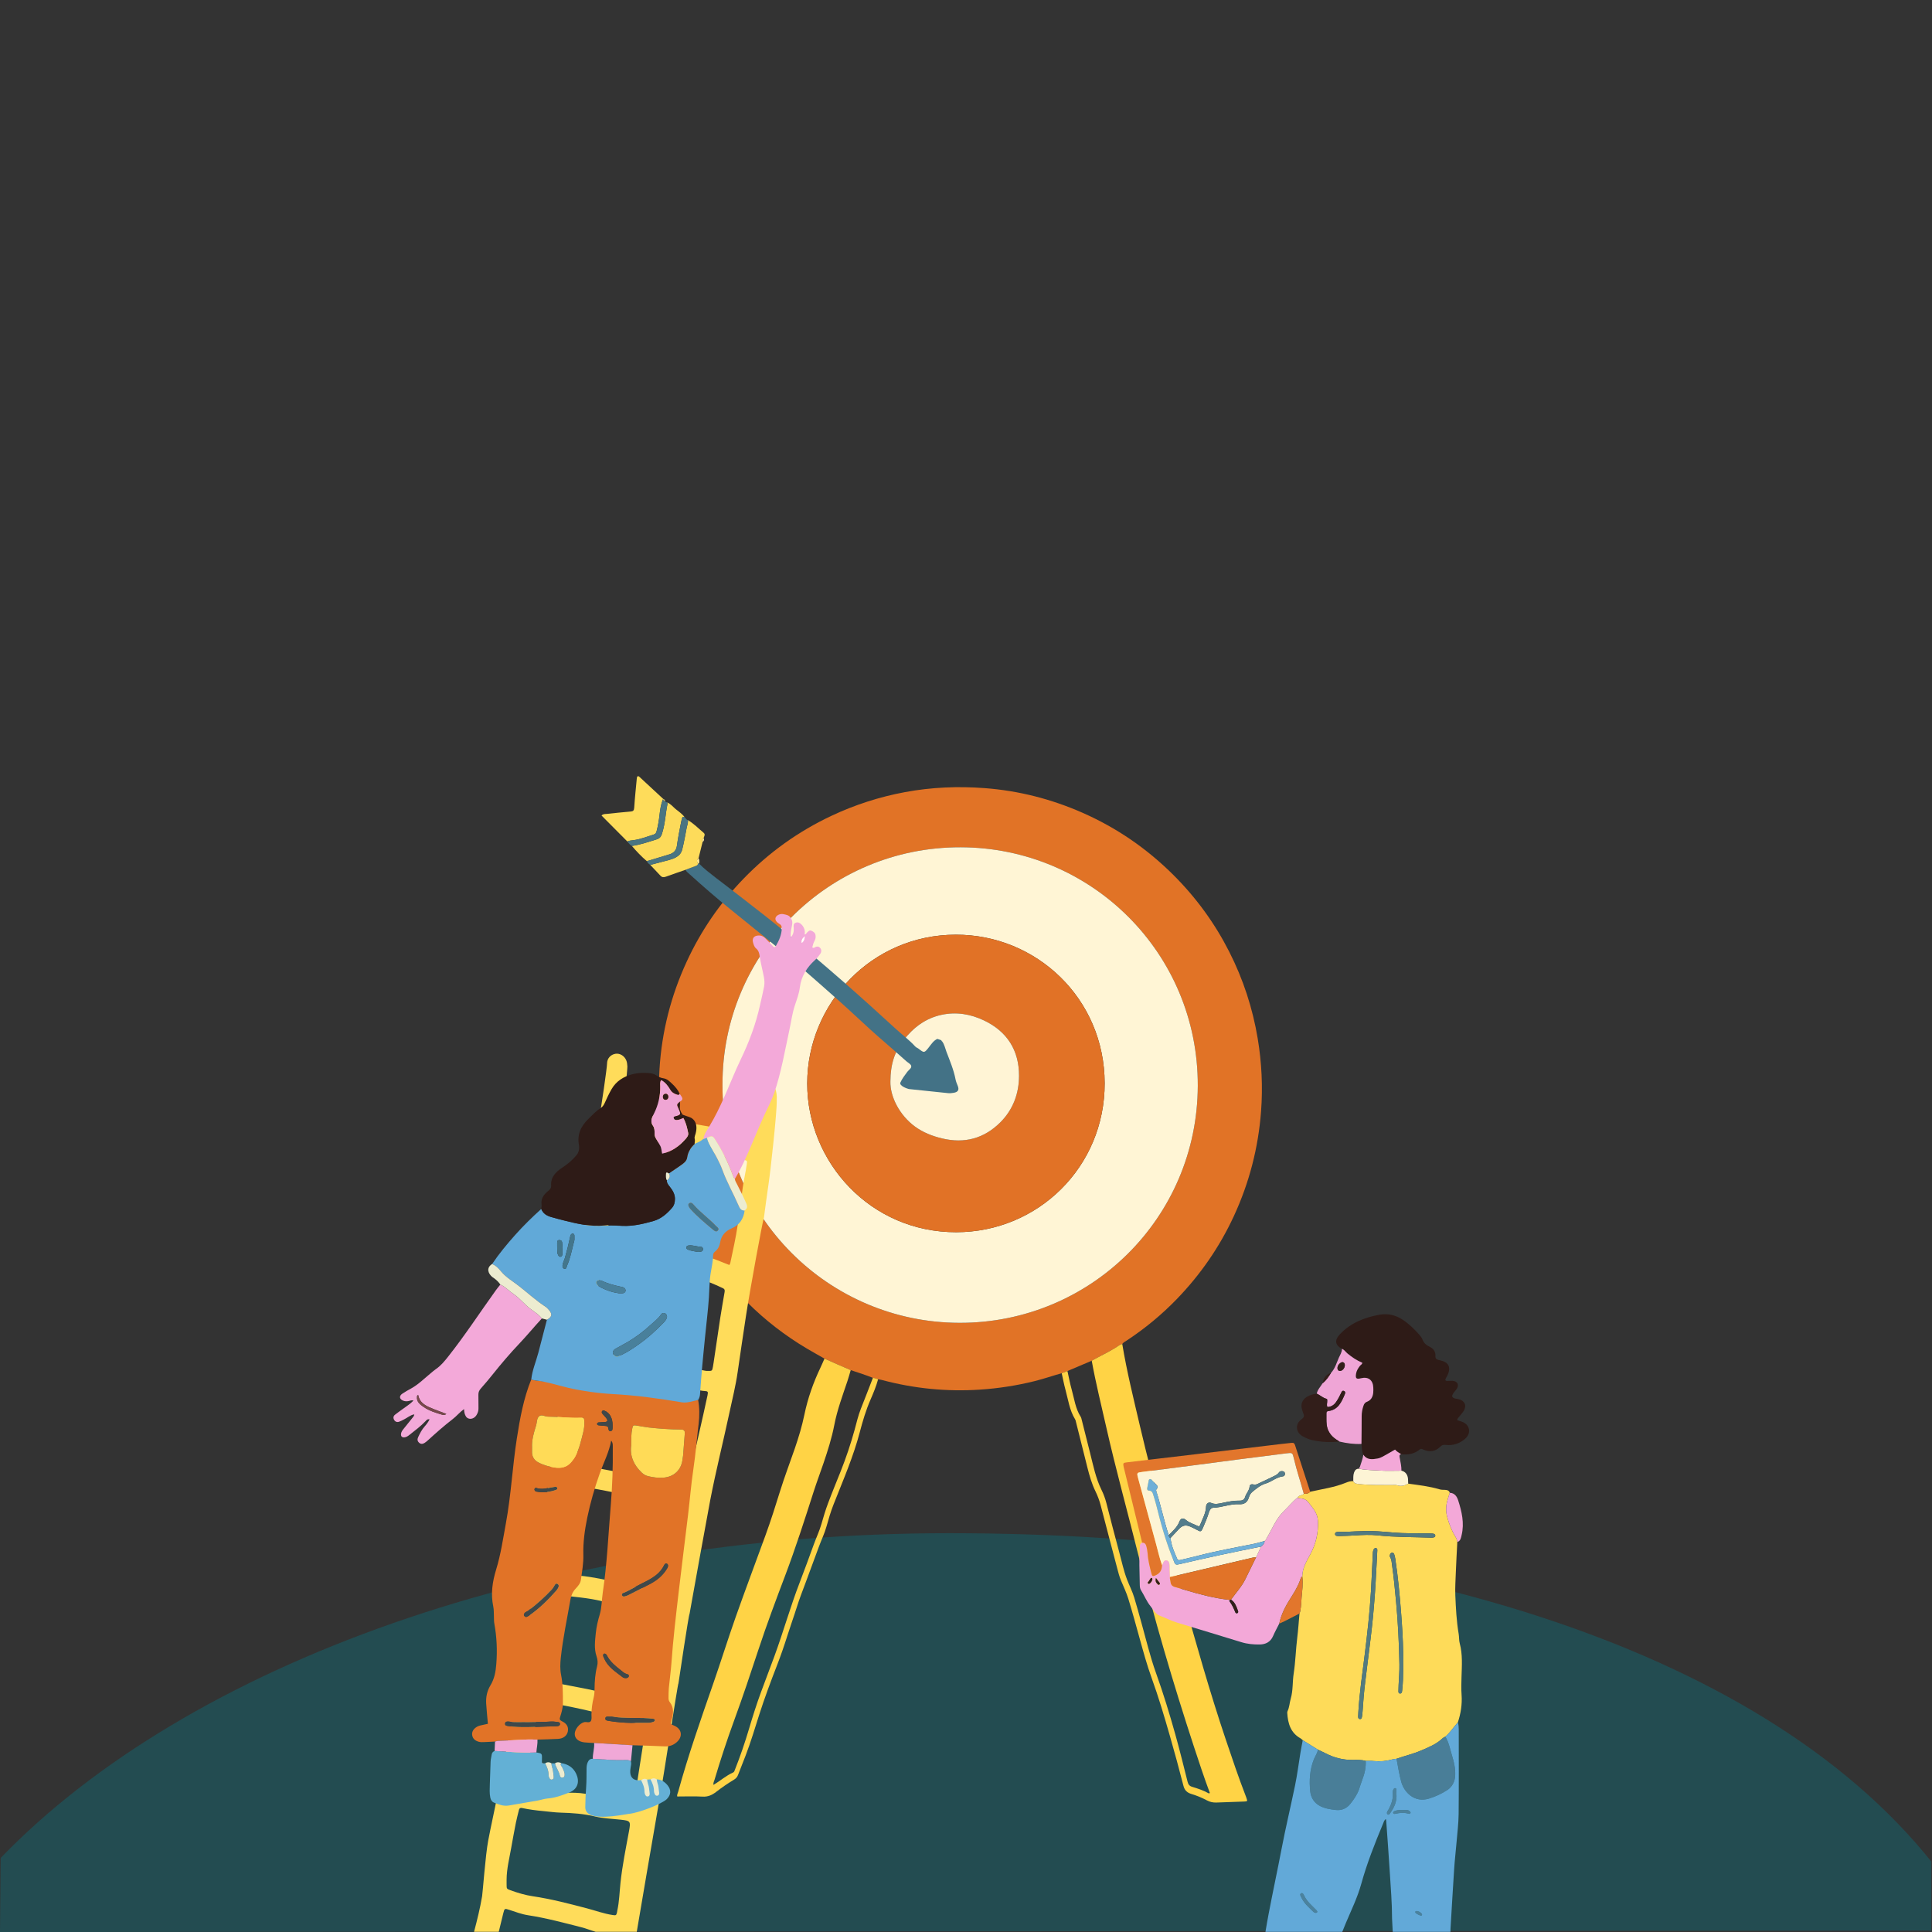 <?xml version="1.0" encoding="UTF-8"?> <svg xmlns="http://www.w3.org/2000/svg" xmlns:xlink="http://www.w3.org/1999/xlink" version="1.1" x="0px" y="0px" viewBox="0 0 1200 1200" style="enable-background:new 0 0 1200 1200;" xml:space="preserve"><rect x="0" y="0" width="1200" height="1200" fill="#333333" stroke="none"/> <g id="Background"> <g> <g id="Background_3_" style="display:none;"> <rect id="Background_2_" style="display:inline;fill:#35616D;" width="1200" height="1200"></rect> </g> <path id="Background_1_" style="fill:#234C51;" d="M0,1200l1199.576-0.86v-42.884 c-107.553-134.536-340.307-203.963-610.115-203.963c-251.428,0-473.295,81.81-589.037,201.704L0,1200z"></path> </g> </g> <g id="Graphic_elements"> <g id="Graphic_elements_3_"> <g> <path style="fill:#E17326;" d="M512.096,843.859c-3.639-2.077-7.309-4.102-10.912-6.239c-13.492-8.003-25.81-17.51-36.936-28.595 c-10.6-10.562-19.809-22.198-27.598-34.954c-12.766-20.908-21.032-43.486-25.015-67.66c-2.314-14.048-2.863-28.183-2.004-42.349 c1.414-23.31,7.122-45.581,16.904-66.802c8.841-19.177,20.638-36.347,35.305-51.496c15.78-16.297,33.959-29.321,54.502-39.005 c14.613-6.889,29.871-11.801,45.744-14.754c16.436-3.059,33.002-3.75,49.666-2.473c21.054,1.612,41.219,6.757,60.523,15.252 c21.293,9.37,40.151,22.319,56.626,38.762c14.082,14.054,25.645,29.931,34.631,47.661c8.647,17.061,14.534,35.045,17.667,53.932 c2.48,14.945,3.208,29.965,2.073,45.063c-1.708,22.724-7.337,44.443-16.904,65.141c-8.862,19.171-20.719,36.289-35.363,51.461 c-9.414,9.753-19.834,18.339-31.16,25.81c-0.981,0.647-2.093,1.139-2.788,2.163c-1.613,0.424-2.868,1.511-4.238,2.361 c-4.759,2.955-9.848,5.298-14.723,8.035c-5.031,2.134-10.062,4.268-15.092,6.403c-1.186,0.453-2.373,0.905-3.559,1.358 c-5.54,1.523-10.963,3.438-16.544,4.833c-11.277,2.82-22.702,4.595-34.304,5.359c-20.597,1.357-40.844-0.664-60.778-5.973 c-0.79-0.21-1.609-0.311-2.414-0.462c-1.057-0.366-2.096-0.795-3.229-0.882c-4.532-1.788-9.161-3.299-13.791-4.807 c-2.888-1.247-5.78-2.483-8.661-3.745C517.177,846.138,514.639,844.992,512.096,843.859z M448.751,673.76 c-0.482,81.278,65.508,147.721,147.256,147.875c81.173,0.153,147.716-64.994,147.966-147.236 c0.249-82.491-66.177-147.999-147.341-148.148C514.331,526.1,448.47,592.703,448.751,673.76z"></path> <path style="fill:#FFD345;" d="M659.447,852.932c1.186-0.453,2.372-0.905,3.559-1.358c0.863,3.829,1.561,7.706,2.627,11.477 c1.632,5.77,2.309,11.872,5.684,17.069c0.241,0.371,0.335,0.849,0.446,1.29c1.765,6.99,3.51,13.985,5.284,20.973 c1.974,7.777,3.506,15.685,7.105,22.97c1.292,2.615,2.308,5.35,3.037,8.202c2.623,10.259,5.262,20.516,8.038,30.734 c1.529,5.63,2.701,11.356,4.814,16.837c1.445,3.746,3.305,7.317,4.465,11.183c3.124,10.406,5.864,20.916,8.729,31.393 c1.419,5.191,2.966,10.364,4.784,15.427c4.507,12.554,8.396,25.3,11.99,38.132c2.733,9.755,5.159,19.598,7.62,29.426 c0.427,1.707,1.187,2.647,2.892,3.161c3.492,1.052,6.969,2.194,10.174,4c0.24,0.135,0.516,0.106,0.736-0.302 c-3.516-9.411-6.699-19.029-9.855-28.657c-12.941-39.481-24.632-79.327-34.677-119.647 c-6.553-26.305-13.818-52.433-19.799-78.879c-3.1-13.707-6.501-27.353-9.003-41.193c4.875-2.737,9.964-5.08,14.723-8.035 c1.37-0.85,2.625-1.937,4.238-2.361c2.863,17.308,7.111,34.327,11.092,51.391c4.209,18.047,8.96,35.969,13.516,53.935 c4.286,16.904,8.161,33.914,12.858,50.711c8.41,30.071,16.883,60.124,26.855,89.73c3.935,11.681,7.862,23.362,12.316,34.859 c0.165,0.426,0.321,0.855,0.468,1.287c0.729,2.142,0.73,2.198-1.4,2.284c-5.748,0.232-11.499,0.404-17.249,0.618 c-2.06,0.076-4.02-0.348-5.814-1.31c-3.071-1.648-6.27-2.962-9.599-3.97c-2.604-0.788-4.294-2.175-5.037-5.087 c-2.641-10.347-5.46-20.652-8.404-30.918c-3.473-12.11-7.04-24.194-11.343-36.047c-2.931-8.074-5.174-16.36-7.473-24.629 c-2.275-8.178-4.487-16.379-6.99-24.487c-1.206-3.909-2.976-7.648-4.572-11.431c-1.035-2.455-1.681-5.013-2.353-7.575 c-3.402-12.983-6.869-25.95-10.221-38.945c-0.805-3.12-1.925-6.096-3.326-8.967c-2.259-4.629-3.674-9.533-4.925-14.496 c-2.364-9.383-4.701-18.773-7.059-28.159c-0.177-0.705-0.299-1.471-0.668-2.074c-3.462-5.666-4.279-12.19-5.981-18.417 C660.836,859.735,660.205,856.316,659.447,852.932z"></path> <path style="fill:#FFD345;" d="M542.179,855.807c1.133,0.087,2.172,0.516,3.229,0.882c-1.181,4.328-2.893,8.478-4.679,12.563 c-2.904,6.644-4.936,13.542-6.766,20.522c-1.9,7.249-4.352,14.325-6.985,21.327c-2.988,7.944-6.294,15.768-9.371,23.679 c-1.688,4.339-2.995,8.813-4.241,13.299c-1.227,4.415-3.254,8.523-4.812,12.811c-2.649,7.292-5.346,14.566-8.065,21.832 c-1.919,5.128-3.922,10.22-5.561,15.453c-1.854,5.92-3.989,11.753-5.852,17.67c-1.948,6.186-4.053,12.32-6.4,18.356 c-3.939,10.129-7.739,20.309-11.055,30.651c-2.73,8.517-5.26,17.096-8.47,25.452c-1.571,4.089-3.222,8.148-4.786,12.239 c-0.483,1.264-1.281,2.125-2.434,2.823c-3.829,2.318-7.535,4.827-11.07,7.575c-2.504,1.947-5.093,3.176-8.489,2.975 c-5.178-0.306-10.387-0.08-15.702-0.08c-0.309-1.028,0.274-1.922,0.524-2.83c6.28-22.815,14.097-45.131,21.87-67.464 c4.77-13.706,9.077-27.575,13.912-41.258c5.991-16.955,12.336-33.786,18.484-50.686c3.309-9.096,6.234-18.324,9.101-27.566 c2.76-8.9,6.105-17.592,9.123-26.4c2.371-6.92,4.481-13.894,5.958-21.064c2.093-10.156,5.545-19.856,10.005-29.208 c0.864-1.812,1.637-3.667,2.451-5.502c2.543,1.133,5.08,2.279,7.63,3.396c2.881,1.262,5.774,2.498,8.661,3.745 c-0.674,2.273-1.279,4.57-2.034,6.816c-3.022,8.996-6.352,17.898-8.157,27.258c-1.559,8.088-4.051,15.916-6.691,23.697 c-1.994,5.877-4.198,11.685-6.091,17.594c-5.596,17.474-11.199,34.943-17.686,52.115c-5.742,15.199-11.466,30.405-16.551,45.842 c-4.855,14.738-9.764,29.457-15.101,44.029c-4.49,12.26-8.56,24.661-12.297,37.17c-0.285,0.956-0.892,1.904-0.596,3.117 c4.203-2.55,7.78-5.751,12.141-7.699c0.694-0.31,0.831-0.927,1.061-1.505c3.376-8.486,6.329-17.121,8.922-25.875 c2.256-7.614,4.651-15.179,7.399-22.629c2.747-7.45,5.588-14.865,8.324-22.319c5.564-15.162,9.892-30.748,15.722-45.823 c3.028-7.829,5.88-15.727,8.752-23.616c1.528-4.199,3.466-8.237,4.694-12.558c1.222-4.298,2.51-8.591,4.069-12.775 c2.486-6.668,5.215-13.246,7.851-19.858c3.382-8.484,6.281-17.125,8.708-25.934c1.211-4.394,2.209-8.854,3.903-13.114 C537.26,868.577,539.701,862.185,542.179,855.807z"></path> <path style="fill:#FFF5D5;" d="M448.751,673.76c-0.281-81.057,65.58-147.66,147.88-147.509 c81.164,0.149,147.591,65.657,147.341,148.148c-0.249,82.242-66.793,147.389-147.966,147.236 C514.259,821.481,448.27,755.038,448.751,673.76z M593.682,580.556c-52.186,0.011-92.278,42.731-92.302,92.401 c-0.024,48.844,39.231,92.47,92.597,92.389c50.737-0.077,92.26-40.576,92.152-92.544 C686.02,620.067,643.574,580.455,593.682,580.556z"></path> <path style="fill:#E17226;" d="M593.682,580.556c49.892-0.102,92.337,39.51,92.447,92.246 c0.108,51.969-41.415,92.468-92.152,92.544c-53.366,0.081-92.621-43.546-92.597-92.389 C501.404,623.287,541.496,580.567,593.682,580.556z M553.04,671.791c-0.203,9.446,5.723,20.916,15.195,27.882 c5.103,3.753,10.899,5.978,16.948,7.428c13.863,3.324,26.08,0.072,36.203-10.064c7.895-7.906,11.517-17.902,11.554-28.776 c0.054-15.845-7.38-27.623-21.817-34.466c-8.34-3.953-17.16-5.467-26.389-3.456c-9.966,2.171-17.461,7.917-23.587,15.816 C555.801,653.046,553.068,660.786,553.04,671.791z"></path> <path style="fill:#FFF4D5;" d="M553.04,671.791c0.028-11.005,2.761-18.745,8.105-25.635c6.126-7.899,13.622-13.646,23.587-15.816 c9.229-2.011,18.05-0.496,26.389,3.456c14.438,6.843,21.871,18.621,21.817,34.466c-0.037,10.874-3.658,20.87-11.554,28.776 c-10.123,10.136-22.339,13.388-36.203,10.064c-6.049-1.45-11.845-3.676-16.948-7.428 C558.763,692.707,552.837,681.237,553.04,671.791z"></path> </g> <g> <path style="fill:#FFEEB1;" d="M356.546,802.761"></path> <path style="fill:#FFEBA3;" d="M427.987,1003.875"></path> <path style="fill:#FFEDA8;" d="M408.34,1125.978"></path> <path style="fill:#FFEEAE;" d="M380.893,735.996c0.552,0.448,0.504,0.863-0.07,1.248 C380.277,736.796,380.327,736.382,380.893,735.996z"></path> <path style="fill:#FFEEAE;" d="M381.495,730.38c0.567,0.46,0.524,0.875-0.092,1.248 C380.874,731.171,380.964,730.759,381.495,730.38z"></path> </g> <g> <path style="fill:#437286;" d="M585.203,646.843c1.42,1.932,1.845,4.286,2.666,6.461c2.117,5.605,4.49,11.132,5.628,17.066 c0.268,1.4,0.824,2.715,1.364,4.039c1.019,2.496,0.242,3.855-2.443,4.341c-1.19,0.216-2.398,0.349-3.635,0.212 c-2.698-0.299-22.201-2.354-24.271-2.539c-1.213-0.276-6.166-2.057-5.25-4.079c1.097-2.424,2.734-4.529,4.316-6.657 c0.894-1.203,2.74-2.207,2.384-3.669c-0.277-1.136-1.96-1.933-3.025-2.872c-4.646-4.096-9.253-8.238-13.955-12.27 c-5.623-4.822-11.097-9.829-16.499-14.872c-7.669-7.16-15.53-14.092-23.4-21.017c-10.525-9.262-21.151-18.411-32.021-27.268 c-7.786-6.344-15.592-12.663-23.416-18.959c-8.701-7.002-17.104-14.35-25.394-21.829c-0.894-0.807-1.948-1.498-2.425-2.693 c2.077-0.793,4.134-1.65,6.243-2.349c0.884-0.293,1.422-0.684,1.499-1.618c0.19,0.081,0.388,0.11,0.594,0.089 c3.186,3.278,6.828,6.023,10.416,8.822c5.094,3.974,10.301,7.802,15.382,11.791c10.05,7.889,20.27,15.566,30.013,23.839 c11.373,9.656,22.788,19.266,34.01,29.095c10.918,9.562,21.682,19.302,32.376,29.115c4.021,3.69,8.446,6.933,12.133,10.994 c0.525,0.578,1.379,0.843,2.017,1.336c3.548,2.739,3.546,2.751,6.41-0.857c1.553-1.958,2.875-4.145,5.293-5.225 c0.826,0.279,1.651,0.558,2.477,0.837l-0.01-0.01C584.711,646.444,584.869,646.705,585.203,646.843z"></path> <path style="fill:#FEDC5A;" d="M389.679,522.683c-5.348-5.378-10.696-10.756-16.057-16.146c1.092-1.084,2.168-0.892,3.137-0.996 c4.955-0.529,9.911-1.058,14.875-1.484c1.567-0.135,2.175-0.559,2.286-2.336c0.38-6.086,1.052-12.154,1.611-18.229 c0.047-0.509,0.069-1.021,0.619-1.396c0.223,0.055,0.587,0.035,0.774,0.207c5.002,4.612,9.985,9.244,14.972,13.873 c-0.104,0.172-0.183,0.355-0.235,0.549c-1.196,3.057-1.658,6.27-2.023,9.503c-0.377,3.332-0.919,6.631-1.77,9.882 c-0.273,1.043-0.574,1.849-1.751,2.213c-4.264,1.318-8.414,3.025-12.896,3.567C392.023,522.036,390.788,522.102,389.679,522.683z "></path> <path style="fill:#FCDA59;" d="M414.36,498.407c2.179,0.804,3.551,2.668,5.256,4.08c1.945,1.61,4.124,2.985,5.617,5.092 c-0.573-0.213-1.207-0.526-1.478,0.341c-0.303,0.969-0.575,1.955-0.76,2.953c-0.871,4.706-1.898,9.393-2.494,14.135 c-0.425,3.377-2.237,5.045-5.288,5.821c-0.69,0.176-1.363,0.422-2.046,0.627c-3.803,1.143-7.608,2.284-11.412,3.425 c-3.368-2.882-6.412-6.083-9.283-9.451c5.265-0.772,10.267-2.504,15.322-4.071c1.745-0.541,2.666-1.453,3.258-3.194 c2.088-6.135,2.249-12.612,3.547-18.882C414.656,499.019,414.446,498.7,414.36,498.407z"></path> <path style="fill:#FDDB5A;" d="M433.569,536.27c-0.077,0.935-0.615,1.326-1.499,1.618c-2.109,0.699-4.166,1.556-6.243,2.349 c-4.032,1.403-8.083,2.756-12.086,4.24c-1.396,0.518-2.496,0.567-3.568-0.607c-2.056-2.25-4.176-4.442-6.27-6.658 c3.832-1.003,7.668-1.992,11.495-3.015c1.574-0.421,3.103-0.963,4.542-1.758c1.962-1.086,3.231-2.578,3.808-4.847 c1.154-4.541,1.903-9.158,2.81-13.744c0.292-1.475,0.984-2.915,0.688-4.488c3.651,2.156,6.576,5.215,9.798,7.903 c1.28,1.068,0.219,2.208-0.007,3.314c-0.916,0.594-1.159,1.369-0.635,2.351c-0.842,3.379-1.684,6.758-2.525,10.137 C432.634,534.024,432.7,535.108,433.569,536.27z"></path> <path style="fill:#4A7582;" d="M427.245,509.359c0.295,1.573-0.397,3.013-0.688,4.488c-0.907,4.586-1.655,9.203-2.81,13.744 c-0.577,2.269-1.846,3.761-3.808,4.847c-1.438,0.796-2.968,1.338-4.542,1.758c-3.827,1.023-7.663,2.013-11.495,3.015 c-0.898-0.607-1.701-1.304-2.145-2.33c3.804-1.141,7.608-2.282,11.411-3.425c0.683-0.205,1.355-0.451,2.046-0.627 c3.051-0.776,4.863-2.444,5.288-5.821c0.596-4.742,1.622-9.43,2.494-14.135c0.185-0.997,0.457-1.983,0.76-2.953 c0.271-0.867,0.904-0.555,1.478-0.341C425.942,508.135,426.207,509.183,427.245,509.359z"></path> <path style="fill:#497582;" d="M414.36,498.407c0.086,0.293,0.296,0.612,0.241,0.876c-1.299,6.27-1.46,12.747-3.547,18.882 c-0.592,1.741-1.513,2.653-3.258,3.194c-5.054,1.567-10.056,3.299-15.322,4.071c-1.165-0.68-2.044-1.647-2.794-2.747 c1.109-0.582,2.343-0.648,3.542-0.793c4.482-0.543,8.633-2.249,12.896-3.567c1.178-0.364,1.479-1.17,1.751-2.213 c0.85-3.25,1.393-6.55,1.77-9.882c0.365-3.234,0.827-6.447,2.023-9.503c0.493,0.389,0.986,0.777,1.478,1.166 C413.547,498.064,413.953,498.235,414.36,498.407z"></path> <path style="fill:#FFE893;" d="M433.569,536.27c-0.869-1.162-0.935-2.246,0.307-3.205c0.647,1.05,0.564,2.164,0.287,3.295 C433.957,536.38,433.759,536.351,433.569,536.27z"></path> <path style="fill:#FFE893;" d="M436.401,522.928c-0.524-0.982-0.281-1.758,0.635-2.351 C437.513,521.546,437.278,522.323,436.401,522.928z"></path> <path style="fill:#C7B96A;" d="M413.141,497.892c-0.493-0.389-0.985-0.777-1.478-1.166c0.052-0.195,0.13-0.378,0.235-0.55 C412.687,496.476,413.312,496.895,413.141,497.892z"></path> </g> <path style="fill:#FFDC5A;" d="M469.904,673.313c-2.356,1.732-3.146,4.33-3.397,7.071c-0.321,3.508-0.423,7.036-0.707,10.548 c-0.333,4.129-0.757,8.25-1.149,12.374c-0.07,0.74-0.171,1.646-1.216,1.296c-3.361-1.126-7.004-0.734-10.34-2.047 c-1.724-0.678-3.559-1.141-5.385-1.482c-6.31-1.18-12.631-2.307-18.961-3.375c-13.175-2.223-26.022-6.094-39.294-7.824 c-0.874-0.114-1.647-0.286-1.846-1.31c-0.522-0.466,2.177-24.473,2.074-26.121c-0.085-1.345-0.182-2.673-0.732-3.939 c-1.194-2.747-4.006-4.436-6.695-3.977c-3.007,0.513-5.187,2.893-5.191,6.041c-0.003,2.286-3.506,27.095-5.205,35.639 c-2.19,11.012-3.413,22.146-4.643,33.285c-0.706,6.395-1.189,12.821-2.083,19.189c-1.355,9.656-2.842,19.295-4.814,28.855 c-1.635,7.925-2.859,15.925-3.697,23.978c0.535,0.451-21.556,161.258-23.042,171.107c-1.376,9.131-2.625,18.283-4.099,27.398 c-2.104,13.01-4.622,25.959-6.475,39.003c-1.548,10.894-3.806,21.654-5.644,32.487c-2.495,14.699-5.63,29.3-8.462,43.949 c-1.792,9.27-3.91,18.477-5.664,27.754c-1.713,9.064-3.383,32.183-3.786,34.574c-1.26,7.467-3.075,14.801-5.011,22.105h15.351 c0.94-3.836,1.841-7.683,2.807-11.511c0.771-3.057,0.833-3.074,3.732-2.13c3.849,1.252,7.646,2.725,11.666,3.342 c11.204,1.719,22.124,4.678,33.087,7.46c3.036,0.77,5.94,1.975,8.948,2.84h25.482c3.141-18.529,5.957-35.063,6.132-36.052 c1.936-10.964,7.989-46.385,8.084-46.892c2.488-13.306,11.184-71.079,11.696-71.461c0.545-3.682,6.335-42.667,6.873-43.055 c0.927-5.553,11.476-63.567,12.852-70.699c3.52-18.251,8.075-36.274,11.956-54.447c1.777-8.324,3.859-16.581,5.072-25.022 c1.669-11.611,3.402-23.213,5.154-34.811c2.234-14.789,10.583-60.508,11.132-60.865c0.17-1.25,2.342-17.731,2.963-21.594 c0.949-5.896,5.303-44.937,5.022-51.429C483.171,671.092,475.094,669.5,469.904,673.313z M390.652,1137.551 c-1.954,10.602-4.118,21.176-5.258,31.906c-0.613,5.771-0.724,11.596-1.99,17.291c-0.068,0.303-0.069,0.621-0.139,0.924 c-0.479,2.059-0.699,2.084-2.73,1.782c-5.463-0.814-10.623-2.739-15.928-4.13c-11.126-2.92-22.26-5.837-33.671-7.527 c-4.725-0.7-9.308-2.079-13.806-3.706c-2.449-0.886-2.455-0.875-2.471-3.508c-0.006-1.039-0.001-2.078-0.001-3.117 c0.034-6.69,1.702-13.144,2.854-19.67c0.916-5.189,1.865-10.374,2.892-15.543c0.542-2.733,1.275-5.427,1.935-8.136 c0.237-0.973,0.856-1.359,1.853-1.141c4.362,0.953,8.782,1.515,13.223,1.924c3.612,0.333,7.219,0.868,10.837,0.966 c7.168,0.195,14.237,0.675,21.278,2.375c5.101,1.231,10.463,1.407,15.717,1.972 C391.719,1130.912,391.834,1131.138,390.652,1137.551z M400.997,1073.468c-0.961,6.254-1.961,12.502-2.936,18.754 c-1.184,7.582-2.354,15.167-3.542,22.749c-0.128,0.819-0.344,1.623-0.492,2.439c-0.19,1.048-0.815,1.38-1.824,1.158 c-3.394-1.017-6.928-1.29-10.439-1.514c-7.275-0.464-14.281-2.567-21.496-3.343c-1.958-0.211-3.944-0.19-5.918-0.218 c-8.521-0.121-16.983-1.086-25.434-2.016c-3.692-0.406-4.201,0.179-3.114-4.284c0.734-3.017,1.061-6.13,1.659-9.183 c1.634-8.346,3.471-16.655,4.915-25.033c0.792-4.592,1.251-9.242,2.304-13.797c0.566-2.451,0.571-2.455,3.072-2.06 c16.105,2.541,31.961,6.22,47.732,10.31c2.814,0.73,5.63,1.393,8.324,2.528c1.724,0.726,3.564,1.037,5.452,1.172 C401.208,1071.27,401.306,1071.462,400.997,1073.468z M412.415,1003.622c-0.515,3.279-1.049,6.763-1.611,10.243 c-1.023,6.331-2.073,12.658-3.093,18.99c-1.287,7.983-2.581,15.965-3.811,23.957c-0.235,1.527-1.036,1.901-2.37,1.641 c-1.018-0.199-2.053-0.361-3.036-0.678c-15.825-5.109-32.064-8.485-48.384-11.498c-3.664-0.677-7.394-1.037-11.109-1.373 c-1.596-0.144-1.876-0.768-1.628-2.193c2.182-12.565,4.336-25.135,6.467-37.708c0.728-4.294,1.383-8.601,2.031-12.908 c0.147-0.976,0.505-1.57,1.581-1.421c8.927,1.24,17.967,1.697,26.748,3.948c6.026,1.544,12.034,3.149,18.171,4.249 c4.606,0.826,9.251,1.199,13.895,1.608c1.673,0.148,3.283,0.465,4.878,0.916C412.126,1001.671,412.854,1002.21,412.415,1003.622z M424.453,936.368c-1.006,5.823-2.227,11.608-3.283,17.422c-1.815,9.996-3.616,19.996-5.334,30.009 c-0.761,4.438-0.65,4.361-5.008,3.761c-4.824-0.665-9.686-1.055-14.513-1.708c-7.107-0.961-13.935-3.213-20.926-4.714 c-8.023-1.722-16.128-2.831-24.335-3.162c-2.859-0.115-2.858-0.143-2.671-3.429c0.656-4.397,1.427-9.418,2.15-14.447 c1.285-8.927,2.721-17.833,3.596-26.816c0.291-2.99,0.858-5.953,1.118-8.945c0.137-1.585,0.846-1.933,2.223-1.689 c6.327,1.119,12.681,2.103,18.98,3.362c11.688,2.336,23.342,4.855,35.181,6.34c1.844,0.231,3.733,0.11,5.602,0.136 c1.559,0.022,3.104,0.303,4.642,0.385C424.732,933.027,425.004,933.184,424.453,936.368z M439.459,866.634 c-0.848,4.063-1.763,8.112-2.664,12.164c-2.905,13.067-6.053,26.08-8.602,39.225c-0.538,2.776-0.653,2.967-3.508,2.649 c-6.08-0.678-12.181-1.14-18.239-2.064c-12.312-1.877-24.412-4.863-36.69-6.901c-3.479-0.578-6.975-1.054-10.463-1.572 c-0.604-0.09-1.263,0.031-1.877-0.616c0.812-5.52,1.617-11.158,2.474-16.788c1.703-11.18,3.553-22.339,4.827-33.581 c0.269-2.368,0.692-4.718,1.05-7.075c0.121-0.798,0.42-1.445,1.404-1.183c12.555,3.344,25.693,3.565,38.206,7.147 c4.989,1.428,10.032,2.628,15.135,3.607c4.091,0.785,8.259,0.804,12.348,1.537c1.527,0.274,3.013,0.729,4.596,0.788 C439.709,864.057,439.929,864.382,439.459,866.634z M450.052,802.55c-0.894,5.316-1.861,10.62-2.68,15.947 c-1.418,9.22-2.744,18.454-4.112,27.681c-0.137,0.923-0.274,1.846-0.447,2.762c-0.492,2.596-0.5,2.595-3.325,2.563 c-1.26,0.085-2.664-0.465-4.089-0.556c-11.667-0.749-22.846-3.977-34.153-6.561c-6.785-1.55-13.67-2.404-20.598-3.006 c-3.508-0.305-7.002-0.788-10.493-1.254c-2.385-0.319-2.62-0.601-2.388-3.018c0.426-4.437,0.953-8.865,1.401-13.3 c0.573-5.672,1.202-11.341,1.638-17.024c0.54-7.038,1.543-14.012,2.644-20.974c0.29-1.835,0.626-2.018,2.54-1.434 c10.058,3.066,20.417,4.523,30.794,5.978c8.413,1.18,16.899,1.843,25.246,3.486c5.96,1.173,11.419,3.709,16.889,6.24 C450.23,800.686,450.231,801.483,450.052,802.55z M463.834,723.184c-0.337,2.464-0.824,4.91-1.293,7.354 c-1.915,9.991-2.804,20.127-4.312,30.175c-1.199,7.989-2.935,15.881-4.63,23.777c-0.083,0.388-0.346,0.737-0.582,1.222 c-2.463-0.974-4.868-1.902-7.256-2.872c-5.81-2.361-11.848-3.72-18.074-4.444c-7.518-0.874-15.001-2.036-22.515-2.95 c-8.239-1.002-16.433-2.259-24.58-3.837c-0.204-0.039-0.419-0.032-0.616-0.091c-3.426-1.013-3.796-0.1-3.083-4.363 c1.436-8.589,2.957-17.177,3.437-25.899c0.074-1.342,0.324-2.675,0.494-4.012c-0.547-0.448-0.497-0.862,0.07-1.248 c0.17-1.456,0.34-2.912,0.509-4.368c-0.528-0.457-0.438-0.869,0.092-1.248c0.885-7.83,1.655-15.676,2.996-23.447 c0.421-2.437,0.513-2.531,3.049-2.098c5.216,0.891,10.356,2.137,15.495,3.4c10.681,2.624,21.474,4.708,32.315,6.557 c4.902,0.836,9.827,1.568,14.557,3.255c3.827,1.365,7.961,1.338,11.891,2.315C464.048,720.921,464.161,720.8,463.834,723.184z"></path> <g> <path style="fill:#E17327;" d="M369.028,1082.592c-2.025-0.118-4.062-0.136-6.072-0.375c-3.77-0.449-5.984-2.462-5.981-5.258 c0.003-2.957,3.222-6.809,6.055-7.329c1.303-0.239,2.992,0.6,3.847-0.536c0.855-1.136,0.47-2.832,0.49-4.277 c0.049-3.518,0.488-6.973,1.36-10.376c0.451-1.764,0.553-3.561,0.566-5.371c0.034-4.75,0.36-9.46,1.573-14.087 c0.548-2.092,0.378-4.118-0.357-6.278c-1.6-4.698-0.928-9.6-0.442-14.412c0.397-3.927,1.318-7.775,2.45-11.566 c1.303-4.365,1.186-8.933,1.853-13.391c2.724-18.209,3.507-36.591,5.02-54.911c0.958-11.607,1.344-23.193,1.223-34.815 c-0.017-1.604,0.265-3.32-1.005-4.843c-1.258,7.195-4.648,13.561-7.042,20.283c-3.206,9.003-5.876,18.219-7.804,27.596 c-1.567,7.619-2.654,15.335-2.431,23.155c0.149,5.226-0.816,10.326-1.52,15.457c-0.307,2.24-1.786,3.895-3.238,5.451 c-1.84,1.97-2.815,4.188-3.275,6.852c-2.072,12.002-4.652,23.918-5.96,36.048c-0.389,3.61-0.539,7.192,0.186,10.78 c1.169,5.788,1.107,11.657,1.109,17.523c0.001,2.985-0.837,5.794-1.739,8.586c-0.404,1.249-0.305,1.916,1.104,2.577 c3.158,1.482,4.254,3.677,3.681,6.438c-0.531,2.559-2.729,4.342-6.002,4.533c-4.276,0.249-8.564,0.306-12.847,0.446 c-8.157-0.377-16.27,0.622-24.41,0.792c-0.651,0.014-1.298,0.287-1.947,0.439c-2.14,0.099-4.282,0.171-6.419,0.305 c-1.362,0.085-2.738,0.135-4.03-0.281c-1.796-0.578-3.239-1.698-3.666-3.635c-0.461-2.087,0.408-3.751,2.052-5.029 c1.093-0.849,2.363-1.277,3.714-1.535c1.314-0.25,2.613-0.577,3.919-0.869c-0.368-4.252-0.803-8.374-1.062-12.508 c-0.252-4.028,0.532-7.896,2.646-11.368c2.481-4.074,3.268-8.493,3.636-13.193c0.665-8.5,0.314-16.892-1.24-25.262 c-0.265-1.426-0.163-2.92-0.242-4.382c-0.109-2.026,0.03-4.106-0.389-6.066c-1.678-7.865-0.542-15.484,1.768-23.005 c2.89-9.411,4.286-19.116,6.063-28.763c3.213-17.44,4.073-35.166,6.79-52.648c1.937-12.466,4.194-24.921,8.973-36.723 c1.032,0.497,2.134,0.625,3.264,0.748c6.706,0.73,13.452,1.25,20.038,2.772c8.687,2.007,17.478,3.391,26.355,3.876 c14.852,0.811,29.606,2.323,44.278,4.765c3.191,0.531,6.429,1.294,9.725,0.638c0.876,4.931,0.878,9.894,0.275,14.836 c-1.134,9.296-1.838,18.634-3.229,27.91c-1.421,9.479-2.183,19.056-3.322,28.579c-1.89,15.799-3.921,31.581-5.762,47.386 c-1.737,14.907-3.52,29.811-4.581,44.791c-0.367,5.174-1.126,10.319-1.615,15.486c-0.191,2.016-0.136,4.056-0.181,6.085 c-0.021,0.927,0.178,1.813,0.753,2.552c2.743,3.523,2.318,7.374,1.131,11.267c-0.737,2.418-0.807,2.396,1.444,3.302 c4.989,2.007,5.781,6.892,1.703,10.403c-2.148,1.85-4.522,2.704-7.444,2.544c-6.642-0.364-13.297-0.477-19.948-0.692 C384.924,1083.536,376.976,1083.064,369.028,1082.592z M392.041,897.85c-0.891,6.093,1.406,12.03,6.653,16.912 c1.115,1.037,2.336,1.745,3.782,2.098c3.075,0.753,6.189,1.179,9.363,0.962c6.979-0.476,11.585-5.023,12.172-11.984 c0.047-0.558,0.218-1.105,0.262-1.663c0.36-4.59,0.695-9.182,1.055-13.771c0.129-1.639-0.394-2.462-2.238-2.482 c-6.745-0.076-13.474-0.521-20.176-1.281c-2.561-0.29-5.092-0.833-7.642-1.229c-1.969-0.306-2.173-0.037-2.595,1.98 C392.026,890.509,392.063,893.655,392.041,897.85z M330.461,899.034c0,0.878,0.031,1.556-0.005,2.231 c-0.194,3.567,1.355,5.904,4.624,7.448c2.891,1.366,5.844,2.2,8.98,2.727c4.322,0.726,8.031,0.071,10.935-3.508 c0.856-1.055,1.68-2.098,2.327-3.3c2.538-4.717,3.624-9.906,4.933-15.022c0.533-2.082,0.766-4.202,0.688-6.357 c-0.093-2.579-0.086-2.744-2.704-2.645c-6.658,0.251-13.264-0.701-19.901-0.708c-1.886-0.002-3.961-1.62-5.528-0.209 c-1.502,1.352-1.21,3.769-1.824,5.682C331.538,889.884,330.235,894.42,330.461,899.034z M327.915,1069.638 c-3.823-0.139-7.654,0.234-11.474-0.278c-1.086-0.146-2.589-0.3-2.731,1.176c-0.15,1.565,1.498,1.426,2.5,1.597 c1.768,0.302,3.572,0.466,5.367,0.54c7.884,0.323,15.753-0.363,23.632-0.427c0.555-0.005,1.13-0.062,1.657-0.224 c0.559-0.172,0.964-0.61,0.964-1.241c-0.001-0.653-0.446-1.068-1.032-1.136c-1.563-0.181-3.153-0.486-4.701-0.359 C337.371,1069.674,332.641,1069.481,327.915,1069.638z M414.936,972.349c-0.049-0.628-0.381-1.077-0.981-1.204 c-0.644-0.136-1.084,0.301-1.333,0.813c-1.254,2.569-2.981,4.705-5.254,6.479c-2.778,2.167-5.894,3.704-9.024,5.227 c-3.736,1.819-7.183,4.199-11.098,5.672c-0.646,0.243-1.215,0.729-0.922,1.539c0.284,0.786,1.033,0.834,1.699,0.683 c0.759-0.172,1.521-0.424,2.214-0.776c4.611-2.338,9.232-4.661,13.796-7.089c4.024-2.141,7.47-4.98,9.941-8.883 C414.454,974.054,414.995,973.318,414.936,972.349z M395.099,1070.07c2.481,0,4.962-0.014,7.443,0.006 c1.147,0.009,2.243-0.211,3.303-0.617c0.543-0.208,1.013-0.536,0.882-1.229c-0.104-0.545-0.59-0.647-1.026-0.686 c-2.018-0.181-4.037-0.438-6.059-0.47c-6.087-0.096-12.181,0.09-18.242-0.693c-1.003-0.13-2.028-0.135-3.041-0.111 c-0.944,0.022-2.272-0.359-2.367,1.124c-0.074,1.145,1.039,1.302,1.937,1.45c1.222,0.202,2.445,0.416,3.675,0.555 C386.087,1069.903,390.581,1070.25,395.099,1070.07z M326.799,1004.408c0.758-0.384,1.509-0.657,2.141-1.102 c6.302-4.432,11.745-9.798,16.789-15.586c0.508-0.583,0.9-1.306,1.191-2.027c0.337-0.834,0.023-1.603-0.792-1.979 c-0.773-0.357-1.185,0.167-1.566,0.82c-0.564,0.967-1.141,1.965-1.898,2.776c-4.464,4.785-9.334,9.126-14.531,13.101 c-0.796,0.609-1.897,0.793-2.453,1.727c-0.3,0.503-0.454,1.094-0.035,1.57C325.918,1004.018,326.378,1004.163,326.799,1004.408z M375.421,1027.059c-0.524,0.132-0.768,0.498-0.795,0.975c-0.047,0.826,0.427,1.495,0.735,2.216 c2.253,5.263,7.013,8.062,11.226,11.387c0.596,0.471,1.404,0.741,2.227,0.671c0.822-0.07,1.619-0.293,1.752-1.252 c0.12-0.871-0.584-1.107-1.259-1.276c-1.481-0.371-2.503-1.415-3.656-2.326c-3.365-2.658-6.714-5.297-8.704-9.246 C376.644,1027.606,376.17,1027.096,375.421,1027.059z M380.492,885.272c0.061-4.313-1.783-7.732-4.804-8.956 c-0.526-0.213-1.08-0.478-1.566,0.001c-0.606,0.596-0.38,1.268,0.067,1.813c0.786,0.958,1.731,1.794,2.447,2.797 c1.078,1.511,0.723,2.196-1.097,2.338c-1.235,0.096-2.475,0.116-3.708,0.221c-0.473,0.041-0.915,0.389-0.961,0.829 c-0.074,0.697,0.493,0.933,1.093,0.993c1.345,0.135,2.691,0.291,4.04,0.36c1.015,0.052,1.735,0.305,1.857,1.482 c0.096,0.921,0.359,1.989,1.564,1.723c1.057-0.233,1.035-1.337,1.065-2.247C380.505,886.175,380.492,885.723,380.492,885.272z M331.954,925.041c0.031,0.791,0.522,1.299,1.209,1.42c4.164,0.732,8.249,0.346,12.228-1.071c0.541-0.193,0.988-0.592,0.702-1.28 c-0.188-0.453-0.609-0.698-1.071-0.659c-0.663,0.056-1.313,0.248-1.974,0.345c-3.29,0.483-6.549,1.607-9.919,0.412 C332.471,923.974,332.113,924.431,331.954,925.041z"></path> <path style="fill:#61A9D8;" d="M433.648,869.56c-3.296,0.656-6.891,1.987-10.081,1.456c-14.672-2.442-28.068-4.325-42.92-5.136 c-8.877-0.485-18.853-1.845-27.54-3.852c-6.585-1.521-13.148-3.789-19.854-4.518c-1.13-0.123-2.233-0.251-3.264-0.748 c0.601-5.738,2.935-11.017,4.378-16.531c1.788-6.834,3.559-13.672,5.335-20.508c3.143-1.711,3.534-3.431,1.307-6.014 c-0.656-0.762-1.354-1.547-2.185-2.089c-6.03-3.932-11.295-8.837-16.972-13.216c-3.548-2.737-7.521-5.038-10.401-8.478 c-1.695-2.024-3.33-3.835-5.775-4.833c4.277-6.375,9.186-12.279,14.267-17.989c5.077-5.705,10.557-11.071,16.252-16.188 c1.074,2.796,3.335,4.184,6.035,4.967c2.814,0.816,5.651,1.557,8.494,2.266c7.117,1.773,14.245,3.425,21.671,3.221 c4.625-0.127,9.266-0.188,13.884,0.037c6.774,0.33,13.213-1.197,19.626-3.018c4.757-1.351,8.276-4.503,11.437-8.095 c1.383-1.571,1.874-3.504,1.883-5.647c0.012-3.06-1.524-5.38-3.261-7.619c-0.913-1.176-1.918-2.24-1.715-3.879 c1.638-1.103,2.306-2.477,1.212-4.342c2.402-1.625,4.832-3.21,7.197-4.887c1.821-1.292,3.811-2.591,4.154-5.014 c0.482-3.402,2.165-6.039,4.62-8.294c0.215-0.161,0.43-0.322,0.645-0.483c1.775-0.612,3.392-1.5,4.811-2.74 c0.758-0.239,1.516-0.475,2.274-0.712c0.4,1.895,1.226,3.611,2.164,5.292c2.691,4.82,5.525,9.577,7.419,14.79 c2.741,7.541,6.751,14.5,9.931,21.838c0.726,1.677,1.552,3.344,3.831,3.232c-0.635,5.229-3.184,9.051-8.125,11.161 c-3.907,1.668-6.39,4.471-7.097,8.789c-0.352,2.152-1.323,4.074-3.07,5.508c-0.718,0.59-1.256,1.269-1.275,2.276 c-0.069,3.74-0.873,7.389-1.495,11.052c-0.854,5.03-0.785,10.12-1.12,15.177c-0.56,8.446-1.667,16.829-2.468,25.245 c-0.555,5.833-1.177,11.661-1.691,17.497c-0.514,5.84-0.959,11.686-1.372,17.534C434.701,867.357,434.262,868.471,433.648,869.56 z M414.322,817.897c-0.154-0.916-0.383-1.828-1.308-2.219c-0.942-0.398-1.89-0.059-2.41,0.728 c-1.836,2.775-4.511,4.664-6.902,6.868c-4.238,3.906-8.851,7.287-13.778,10.242c-2.506,1.503-5.153,2.769-7.677,4.245 c-1.484,0.868-1.982,2.3-1.301,3.378c0.821,1.298,1.999,1.781,3.487,1.162c0.623-0.259,1.221-0.58,1.833-0.866 c3.688-1.719,7.008-4.027,10.328-6.351c5.833-4.084,11.055-8.851,15.959-13.989C413.427,820.178,414.08,819.156,414.322,817.897z M428.811,747.107c-0.805,0.159-1.44,0.676-1.214,1.596c0.181,0.735,0.602,1.485,1.11,2.055 c4.212,4.723,9.078,8.744,13.908,12.799c0.935,0.785,2.188,1.924,3.231,0.741c1.166-1.323-0.517-2.153-1.293-2.973 c-4.416-4.669-9.739-8.39-13.944-13.285C430.166,747.523,429.664,747.06,428.811,747.107z M384.402,803.291 c1.167,0,1.618,0.013,2.068-0.003c0.972-0.033,1.805-0.336,2.043-1.394c0.235-1.048-0.414-1.745-1.212-2.197 c-0.562-0.318-1.266-0.406-1.918-0.541c-3.967-0.821-7.852-1.893-11.548-3.588c-0.496-0.227-1.076-0.348-1.623-0.37 c-1.557-0.062-2.299,1.089-1.52,2.411c0.329,0.559,0.845,1.092,1.404,1.418C376.126,801.378,380.501,802.717,384.402,803.291z M356.802,768.841c0-0.42,0.017-0.872-0.004-1.321c-0.028-0.598-0.232-1.169-0.875-1.27c-0.761-0.119-1.303,0.353-1.554,1.028 c-0.233,0.626-0.331,1.304-0.472,1.963c-0.872,4.063-1.863,8.093-3.024,12.088c-0.38,1.307-1.049,2.494-1.337,3.806 c-0.246,1.118-0.397,2.519,0.936,2.902c1.382,0.397,1.37-1.076,1.758-1.959c1.866-4.247,2.776-8.774,3.883-13.24 C356.433,771.537,356.996,770.264,356.802,768.841z M349.282,775.491c0.048-0.001,0.095-0.003,0.143-0.004 c-0.087-1.339-0.075-2.694-0.295-4.01c-0.14-0.837-0.875-1.271-1.765-1.254c-1.034,0.019-1.31,0.706-1.306,1.581 c0.009,2.02,0.001,4.041,0.079,6.059c0.02,0.536,0.279,1.082,0.508,1.587c0.278,0.615,0.639,1.254,1.448,1.169 c0.798-0.084,1.127-0.744,1.169-1.427C349.335,777.961,349.282,776.724,349.282,775.491z M433.385,777.587 c0.766-0.052,1.34-0.025,1.882-0.144c0.839-0.184,1.439-0.701,1.41-1.625c-0.024-0.76-0.568-1.385-1.241-1.398 c-2.584-0.052-5.042-1.172-7.655-0.849c-0.704,0.087-1.345,0.369-1.488,1.133c-0.153,0.812,0.454,1.233,1.085,1.497 C429.361,777.027,431.506,777.152,433.385,777.587z"></path> <path style="fill:#2E1B17;" d="M414.248,733.147c-0.202,1.639,0.803,2.703,1.715,3.879c1.737,2.239,3.274,4.559,3.261,7.619 c-0.009,2.143-0.5,4.075-1.883,5.647c-3.161,3.592-6.681,6.744-11.437,8.095c-7.215,2.049-14.462,3.726-22.183,2.805 c-2.728-0.326-5.482-0.293-8.216-0.02c-8.558,0.857-16.676-1.006-24.782-3.025c-2.843-0.708-5.68-1.45-8.494-2.266 c-2.7-0.782-4.961-2.171-6.035-4.967c0.066-0.899,0.286-1.815,0.173-2.689c-0.461-3.547,1.215-6.078,3.763-8.199 c1.151-0.958,2.311-1.864,2.195-3.568c-0.366-5.365,2.849-8.531,6.877-11.183c3.333-2.194,6.363-4.702,8.91-7.812 c1.309-1.6,1.767-3.676,1.573-5.734c-0.006-0.064-0.014-0.127-0.027-0.19c-1.37-6.622,1.02-11.914,5.704-16.46 c2.429-2.357,4.674-4.915,7.575-6.728c1.311-0.82,2.103-1.983,2.707-3.361c1.268-2.892,2.621-5.739,4.205-8.482 c2.898-5.018,7.427-7.794,12.808-9.255c3.271-0.889,6.686-1.025,10.086-0.779c1.818,0.132,3.561,0.484,5.108,1.566 c1.298,0.908,2.705,1.491,4.335,1.737c2.207,0.333,3.767,1.943,5.326,3.413c1.897,1.789,3.569,3.76,4.659,6.163 c-0.202,0.661-0.668,0.865-1.292,0.678c-1.861-0.557-3.49-1.314-4.565-3.167c-1.393-2.401-3.079-4.635-5.645-5.994 c-0.853,1.271-0.614,2.541-0.59,3.764c0.118,5.983-1.185,11.691-3.853,16.985c-1.35,2.68-2.604,4.958-0.52,7.833 c0.914,1.261,0.853,3.012,0.889,4.598c0.023,1.033,0.184,2.013,0.727,2.915c0.93,1.545,1.888,3.076,2.75,4.658 c0.846,1.551,0.819,3.388,1.202,4.905c6.159-1.256,10.659-4.678,14.553-9.086c1.018-1.154,1.919-2.314,1.58-3.898 c-0.675-3.158-1.362-6.329-2.952-9.143c-1.182,0.454-2.099,0.987-3.074,1.134c-1.17,0.176-3.219,0.864-3.613-0.881 c0.239-0.234,0.604-1.015,0.275-0.956c-1.09,0.197,0.436-0.741,0.436-0.741c1.829,0.437,4.044,0.395,5.433-0.769l0.005,0.005 c0.094,0.383,4.399,1.505,5.271,2.071c0,0,5.557,2.374,2.408,11.282c-0.206,0.779-0.235,1.095-0.181,1.336 c0.18,0.794,0.263,1.609,0.122,2.411c-0.043,0.243-0.084,0.703-0.075,0.413c-0.009,0.3-0.018,0.6-0.026,0.901 c-2.455,2.254-4.138,4.892-4.62,8.294c-0.343,2.423-2.332,3.723-4.154,5.014c-2.365,1.677-4.795,3.263-7.195,4.887 c-0.714-0.243-1.782-1.314-1.809,0.453C413.634,730.546,413.447,731.947,414.248,733.147z"></path> <path style="fill:#F3A9D9;" d="M439.161,706.674c-0.758,0.237-1.516,0.474-2.274,0.712c0.46-3.089,2.344-5.555,3.872-8.097 c3.319-5.522,6.128-11.285,8.749-17.142c3.589-8.018,6.767-16.227,10.577-24.135c5.207-10.809,9.394-21.928,11.956-33.653 c0.84-3.841,1.816-7.655,2.544-11.517c0.352-1.869,0.275-3.815-0.073-5.724c-0.806-4.421-2.038-8.753-2.659-13.218 c-0.243-1.74-0.658-3.517-2.212-4.786c-1.173-0.958-1.56-2.459-1.949-3.875c-0.56-2.039,0.349-3.639,2.371-4.053 c2.007-0.411,3.805,0.098,5.267,1.595c1.576,1.613,3.202,3.181,4.696,4.866c0.754,0.851,1.36,0.811,1.855-0.038 c2-3.432,3.626-6.995,3.697-11.09c0.022-1.265-0.385-2.029-1.518-2.708c-2.125-1.273-2.808-2.711-2.254-3.994 c0.64-1.481,2.956-2.475,4.937-1.998c1.509,0.364,3.13,0.534,4.166,1.977c0.878,1.222,1.382,2.392,1.165,4.041 c-0.346,2.633-1.327,5.226-0.838,8.38c1.587-1.939,1.909-3.816,1.75-5.864c-0.096-1.234-0.317-2.656,1.148-3.228 c1.568-0.612,2.888,0.202,3.913,1.329c1.514,1.666,2.136,3.674,1.725,5.945c0.991,0.039,1.049-0.841,1.533-1.229 c0.772-0.618,1.358-1.591,2.597-1.089c1.313,0.532,2.424,1.271,2.639,2.802c0.159,1.132,0.063,2.241-0.513,3.284 c-0.758,1.373-1.194,2.853-1.508,4.283c0.804,0.614,1.282,0.125,1.711-0.107c1.306-0.707,2.508-0.491,3.324,0.611 c0.792,1.07,0.689,2.445-0.06,3.505c-0.971,1.374-2.056,2.716-3.3,3.841c-5.099,4.613-8.522,10.075-9.404,17.034 c-0.482,3.803-1.844,7.396-3.055,11.029c-1.672,5.016-2.332,10.29-3.453,15.448c-2.841,13.068-5.05,26.28-9.389,39 c-1.577,4.622-3.878,8.886-5.91,13.267c-3.702,7.979-6.888,16.169-10.464,24.195c-2.429,5.451-4.945,10.867-8.068,15.972 c-0.839-0.67-1.078-1.654-1.425-2.602c-2.78-7.587-6.349-14.792-10.683-21.607C442.648,705.367,442.248,705.33,439.161,706.674z M499.854,581.572c-1.507,1.374-2.175,2.374-1.88,4.097C499.191,584.698,499.676,583.676,499.854,581.572z"></path> <path style="fill:#F3A9D9;" d="M336.57,818.895c-4.806,5.205-9.305,10.681-14.184,15.828 c-5.645,5.956-10.971,12.202-16.095,18.618c-2.454,3.073-4.981,6.094-7.596,9.031c-1.047,1.175-1.6,2.345-1.555,3.923 c0.08,2.816-0.023,5.637,0.051,8.453c0.04,1.542-0.429,2.88-1.201,4.15c-1.029,1.693-2.861,2.621-4.519,2.283 c-1.826-0.372-2.46-1.837-2.922-3.375c-0.213-0.709-0.209-1.483-0.35-2.602c-2.715,1.997-4.609,4.381-6.998,6.219 c-5.342,4.11-10.393,8.588-15.374,13.136c-0.66,0.603-1.357,1.186-2.111,1.66c-1.136,0.715-2.323,0.863-3.421-0.131 c-1.065-0.964-1.186-2.094-0.602-3.371c1.129-2.465,2.376-4.861,4.198-6.897c1.106-1.236,2.063-2.548,2.933-4.234 c-1.396-0.31-1.936,0.505-2.495,1.099c-3.022,3.214-6.565,5.81-9.996,8.541c-0.893,0.711-1.811,1.357-2.967,1.516 c-1.71,0.236-2.546-0.658-2.238-2.387c0.183-1.026,0.756-1.866,1.395-2.663c1.969-2.454,3.928-4.918,5.91-7.362 c0.434-0.534,0.862-1.044,0.834-1.782c0.098-0.11,0.196-0.219,0.294-0.329c-0.117,0.09-0.234,0.181-0.351,0.272 c-2.405,0.447-4.194,2.124-6.307,3.155c-1.013,0.495-2.002,1.072-3.065,1.423c-1.347,0.445-2.479-0.067-3.133-1.318 c-0.591-1.131-0.359-2.25,0.633-3.046c1.403-1.125,2.904-2.126,4.338-3.214c2.376-1.801,4.993-3.308,7.15-5.569 c-1.136-0.415-1.958,0.047-2.828,0.246c-1.223,0.279-2.453,0.29-3.649-0.223c-2.304-0.987-2.572-2.853-0.478-4.294 c1.758-1.209,3.654-2.226,5.523-3.266c4.572-2.543,8.225-6.26,12.226-9.53c1.045-0.855,2.039-1.755,3.163-2.524 c3.094-2.119,5.386-4.957,7.721-7.909c10.488-13.261,19.694-27.426,29.559-41.124c0.852-1.184,1.802-2.297,2.706-3.443 c3.107,1.354,5.327,3.947,8.095,5.784c4.022,2.669,6.928,6.629,10.816,9.493C332.082,814.904,334.682,816.49,336.57,818.895z M259.756,866.498c-0.643,0.164-0.694,0.52-0.739,0.846c-0.45,3.262,1.816,4.957,4.02,6.49c3.454,2.404,7.461,3.649,11.462,4.821 c0.806,0.236,1.739,0.453,2.699-0.471c-2.643-0.998-5.144-1.893-7.606-2.884C265.238,873.549,260.78,871.885,259.756,866.498z"></path> <path style="fill:#63B0D5;" d="M333.162,1088.485c3.408,0.541,3.542,0.695,3.452,3.9c-0.022,0.773-0.016,1.547-0.023,2.321 c-0.02,0.403,0.182,0.558,0.568,0.504c0.475,0.011,0.951,0.022,1.426,0.034c1.196,2.296,2.172,4.651,2.128,7.315 c-0.007,0.433,0.138,0.883,0.282,1.3c0.311,0.897,0.797,1.7,1.91,1.459c0.947-0.205,1.09-1.042,1.017-1.861 c-0.099-1.109-0.319-2.209-0.4-3.319c-0.122-1.677-1.098-3.177-0.972-4.897c0.707,0.008,1.415,0.015,2.122,0.023 c0.68,2.732,2.601,4.964,3.095,7.79c0.148,0.844,1.014,1.211,1.88,1.016c0.95-0.215,1.077-1.01,1.076-1.847 c-0.003-1.644-0.863-2.988-1.469-4.432c-0.347-0.828-1.579-1.509-0.609-2.653c4.213,0.611,7.436,2.746,9.238,6.595 c2.18,4.657,1.23,9.452-4.349,11.645c-4.302,1.691-8.621,3.321-13.325,3.685c-2.116,0.164-4.178,0.929-6.286,1.304 c-5.99,1.066-11.987,2.099-17.991,3.089c-3.264,0.538-6.24-0.655-9.163-1.847c-1.323-0.539-1.948-1.706-2.246-3.162 c-0.552-2.698-0.357-5.399-0.288-8.099c0.12-4.737,0.365-9.47,0.483-14.206c0.037-1.491,0.498-2.886,0.681-4.337 c0.142-1.128,0.804-1.825,1.801-2.265C315.851,1087.996,324.481,1088.939,333.162,1088.485z"></path> <path style="fill:#64B0D6;" d="M391.885,1094.013c0.379,1.348,0.028,2.622-0.211,3.966c-1.756,9.885,7.177,7.582,7.177,7.582 c1.392-0.029,7.898-0.839,10.831-0.151c2.037,0.569,3.607,1.823,4.924,3.417c2.444,2.958,2.228,6.031-0.53,8.713 c-2.861,2.782-17.157,8.55-23.563,9.087c-1.177,0.058-17.887,3.732-24.157,0.4c-1.837-0.976-2.838-2.446-2.823-4.623 c0.028-4.059,0.217-8.101,0.523-12.152c0.296-3.927,0.226-7.882,0.271-11.826c0.016-1.369,0.179-2.651,0.757-3.934 c0.64-1.42,1.581-2.129,3.119-2.075c6.607,0.383,13.203,0.997,19.833,0.778C389.377,1093.151,390.749,1093.051,391.885,1094.013z "></path> <path style="fill:#EFA5D4;" d="M418.415,694.207c0.394,1.745,1.794,1.508,2.964,1.332c0.975-0.147,1.892-0.68,3.074-1.134 c1.59,2.814,2.277,5.986,2.952,9.143c0.339,1.583-0.562,2.744-1.58,3.898c-3.894,4.408-8.393,7.831-14.553,9.086 c-0.383-1.517-0.356-3.354-1.202-4.905c-0.862-1.582-1.82-3.113-2.75-4.658c-0.542-0.902-0.703-1.882-0.727-2.915 c-0.035-1.586,0.025-3.337-0.889-4.598c-2.084-2.875-0.83-5.154,0.52-7.833c2.667-5.294,3.971-11.002,3.853-16.985 c-0.024-1.223-0.263-2.493,0.59-3.764c2.566,1.358,4.252,3.593,5.645,5.994c1.075,1.853,2.704,2.61,4.565,3.167 c0.624,0.187,1.09-0.017,1.292-0.678c0.362,0.55,0.699,1.117,1.09,1.645c1.107,1.494,0.514,2.473-0.935,3.213 c-2.004,1.777-2.004,1.777-0.961,4.117c1.768,3.967,1.733,4.049-2.22,5.174c0,0-0.013,0.001-0.013,0.001 C418.658,693.499,418.399,693.713,418.415,694.207z M415.144,681.07c-0.168-0.972-0.699-1.735-1.711-1.679 c-1.143,0.063-1.758,0.875-1.697,2.038c0.054,1.026,0.711,1.725,1.688,1.681C414.561,683.059,415.145,682.242,415.144,681.07z"></path> <path style="fill:#ECECD0;" d="M336.57,818.895c-1.888-2.405-4.488-3.991-6.89-5.76c-3.888-2.865-6.794-6.824-10.816-9.493 c-2.767-1.837-4.988-4.43-8.095-5.784c-1.058-1.598-2.448-2.865-3.978-3.991c-0.357-0.263-0.76-0.469-1.096-0.755 c-2.377-2.019-3.94-5.516-0.019-8.022c2.443,1,4.079,2.811,5.773,4.834c2.88,3.439,6.852,5.741,10.401,8.478 c5.676,4.379,10.942,9.284,16.972,13.216c0.831,0.542,1.529,1.327,2.185,2.089c2.227,2.583,1.836,4.303-1.307,6.014 C338.659,819.446,337.615,819.171,336.57,818.895z"></path> <path style="fill:#ECECD0;" d="M439.161,706.674c3.087-1.343,3.487-1.307,5.185,1.363c4.334,6.815,7.903,14.02,10.683,21.607 c0.347,0.948,0.586,1.932,1.425,2.602c0.059,1.171,0.74,2.097,1.228,3.095c1.766,3.61,3.68,7.154,5.27,10.839 c0.78,1.806,2.176,3.974-0.447,5.646c-2.278,0.112-3.104-1.556-3.831-3.232c-3.18-7.339-7.191-14.297-9.931-21.838 c-1.895-5.213-4.728-9.97-7.419-14.79C440.387,710.284,439.561,708.569,439.161,706.674z"></path> <path style="fill:#F0A8D7;" d="M391.885,1094.013c-1.136-0.962-2.508-0.862-3.849-0.817c-6.63,0.219-13.226-0.395-19.833-0.778 c-0.091-3.307,1.098-6.505,0.825-9.826c7.949,0.472,15.896,0.944,23.845,1.416 C392.544,1087.343,392.214,1090.678,391.885,1094.013z"></path> <path style="fill:#F0A8D7;" d="M333.162,1088.485c-8.681,0.453-17.311-0.489-25.96-0.947c0.09-1.94,0.18-3.878,0.272-5.817 c0.649-0.152,1.296-0.426,1.947-0.439c8.14-0.17,16.253-1.169,24.41-0.792C334.007,1083.189,333.298,1085.813,333.162,1088.485z"></path> <path style="fill:#ECECD0;" d="M342.551,1095.24c-0.126,1.72,0.85,3.22,0.972,4.897c0.081,1.11,0.301,2.21,0.4,3.319 c0.073,0.82-0.07,1.656-1.017,1.861c-1.113,0.241-1.599-0.563-1.91-1.459c-0.145-0.417-0.29-0.867-0.282-1.3 c0.044-2.663-0.932-5.019-2.128-7.315C339.907,1094.323,341.229,1094.371,342.551,1095.24z"></path> <path style="fill:#ECECD0;" d="M408.037,1105.233c-0.126,1.72,0.851,3.22,0.973,4.897c0.081,1.11,0.301,2.21,0.4,3.319 c0.073,0.82-0.071,1.656-1.018,1.861c-1.113,0.241-1.599-0.563-1.91-1.459c-0.145-0.418-0.29-0.868-0.283-1.3 c0.044-2.663-0.932-5.019-2.128-7.315C405.394,1104.315,406.715,1104.364,408.037,1105.233z"></path> <path style="fill:#ECECD0;" d="M402.033,1105.325c-0.125,1.72,0.96,3.589,1.082,5.266c0.081,1.11,0.301,2.21,0.4,3.319 c0.073,0.82-0.07,1.656-1.018,1.861c-1.112,0.241-1.599-0.563-1.91-1.459c-0.145-0.418-0.29-0.868-0.283-1.3 c0.044-2.663-0.931-5.019-2.128-7.315C399.498,1104.775,400.71,1104.455,402.033,1105.325z"></path> <path style="fill:#ECECD0;" d="M348.647,1095.137c-0.97,1.143,0.261,1.825,0.609,2.653c0.606,1.444,1.466,2.788,1.469,4.432 c0.001,0.837-0.126,1.632-1.076,1.847c-0.866,0.195-1.732-0.172-1.88-1.016c-0.495-2.826-2.415-5.058-3.095-7.79 C345.968,1094.298,347.299,1094.442,348.647,1095.137z"></path> <path style="fill:#2E1B17;" d="M419.144,693.504c3.953-1.125,3.988-1.207,2.22-5.174c-1.043-2.34-1.043-2.34,0.961-4.117 c0.007,0.893,0.117,1.8-0.002,2.675c-0.275,2.03,0.423,3.726,1.585,5.303C422.52,693.356,420.973,693.941,419.144,693.504z"></path> <path style="fill:#F0A8D7;" d="M402.198,1104.721"></path> <path style="fill:#ECECD0;" d="M337.16,1095.21c-0.387,0.053-0.589-0.101-0.568-0.504 C336.781,1094.874,336.97,1095.042,337.16,1095.21z"></path> <path style="fill:#FFDB57;" d="M392.041,897.85c0.022-4.195-0.014-7.341,0.637-10.458c0.422-2.017,0.626-2.286,2.595-1.98 c2.55,0.396,5.081,0.939,7.642,1.229c6.702,0.76,13.431,1.205,20.176,1.281c1.843,0.021,2.366,0.844,2.238,2.482 c-0.36,4.59-0.696,9.182-1.055,13.771c-0.044,0.558-0.215,1.105-0.262,1.663c-0.587,6.961-5.193,11.507-12.172,11.984 c-3.174,0.216-6.288-0.209-9.363-0.962c-1.446-0.354-2.667-1.061-3.782-2.098C393.447,909.88,391.15,903.943,392.041,897.85z"></path> <path style="fill:#FFDB57;" d="M330.461,899.034c-0.226-4.614,1.077-9.15,2.524-13.661c0.614-1.913,0.322-4.331,1.824-5.682 c1.568-1.411,3.643,0.207,5.528,0.209c6.638,0.008,13.243,0.959,19.901,0.708c2.618-0.099,2.612,0.066,2.704,2.645 c0.078,2.155-0.155,4.274-0.688,6.357c-1.309,5.116-2.395,10.305-4.933,15.022c-0.646,1.202-1.471,2.245-2.327,3.3 c-2.903,3.579-6.612,4.234-10.935,3.508c-3.136-0.527-6.089-1.361-8.98-2.727c-3.269-1.544-4.819-3.881-4.624-7.448 C330.493,900.59,330.461,899.912,330.461,899.034z"></path> <path style="fill:#3F484A;" d="M327.915,1069.637c4.726-0.156,9.456,0.037,14.181-0.351c1.548-0.127,3.138,0.179,4.701,0.359 c0.586,0.068,1.031,0.483,1.032,1.136c0.001,0.63-0.404,1.068-0.964,1.241c-0.526,0.162-1.102,0.219-1.657,0.224 c-7.879,0.064-15.748,0.75-23.632,0.427c-1.795-0.073-3.598-0.237-5.367-0.54c-1.002-0.171-2.65-0.031-2.5-1.597 c0.142-1.476,1.645-1.322,2.731-1.176C320.261,1069.872,324.092,1069.499,327.915,1069.637z"></path> <path style="fill:#3F484A;" d="M414.938,972.35c0.057,0.968-0.484,1.704-0.963,2.462c-2.471,3.902-5.918,6.742-9.941,8.883 c-4.564,2.428-9.185,4.751-13.796,7.089c-0.693,0.351-1.455,0.604-2.214,0.776c-0.666,0.151-1.415,0.103-1.699-0.683 c-0.293-0.81,0.276-1.297,0.922-1.539c3.915-1.473,7.362-3.854,11.098-5.672c3.129-1.523,6.246-3.06,9.024-5.227 c2.273-1.774,4-3.91,5.254-6.479c0.25-0.511,0.69-0.949,1.333-0.813C414.556,971.272,414.887,971.721,414.938,972.35z"></path> <path style="fill:#3F484A;" d="M395.1,1070.07c-4.519,0.18-9.013-0.167-13.496-0.671c-1.23-0.139-2.453-0.353-3.675-0.555 c-0.898-0.148-2.01-0.305-1.937-1.45c0.095-1.484,1.423-1.103,2.367-1.124c1.013-0.024,2.038-0.018,3.041,0.111 c6.062,0.783,12.156,0.598,18.242,0.693c2.022,0.032,4.041,0.289,6.059,0.47c0.437,0.039,0.922,0.141,1.026,0.686 c0.132,0.693-0.339,1.021-0.882,1.229c-1.06,0.406-2.156,0.626-3.303,0.617C400.061,1070.056,397.58,1070.07,395.1,1070.07z"></path> <path style="fill:#3F484A;" d="M326.799,1004.408c-0.421-0.245-0.881-0.39-1.154-0.7c-0.419-0.476-0.266-1.067,0.035-1.57 c0.556-0.934,1.657-1.118,2.453-1.727c5.197-3.975,10.068-8.316,14.531-13.101c0.757-0.811,1.333-1.809,1.898-2.776 c0.381-0.653,0.793-1.177,1.566-0.82c0.815,0.376,1.129,1.145,0.792,1.979c-0.291,0.721-0.683,1.444-1.191,2.027 c-5.044,5.788-10.487,11.154-16.789,15.586C328.309,1003.75,327.557,1004.023,326.799,1004.408z"></path> <path style="fill:#3F484A;" d="M375.421,1027.059c0.748,0.037,1.223,0.547,1.526,1.148c1.99,3.949,5.34,6.587,8.704,9.246 c1.152,0.911,2.175,1.955,3.656,2.326c0.675,0.169,1.38,0.405,1.259,1.276c-0.133,0.959-0.93,1.181-1.752,1.252 c-0.824,0.07-1.631-0.2-2.227-0.671c-4.213-3.325-8.974-6.124-11.226-11.387c-0.308-0.72-0.783-1.389-0.735-2.216 C374.654,1027.557,374.898,1027.191,375.421,1027.059z"></path> <path style="fill:#3F484A;" d="M380.492,885.272c0,0.451,0.013,0.903-0.003,1.354c-0.03,0.91-0.008,2.013-1.065,2.247 c-1.205,0.266-1.468-0.802-1.564-1.723c-0.122-1.177-0.842-1.43-1.857-1.482c-1.349-0.069-2.695-0.224-4.04-0.36 c-0.6-0.06-1.167-0.296-1.093-0.993c0.046-0.44,0.488-0.789,0.961-0.829c1.233-0.105,2.474-0.125,3.708-0.221 c1.819-0.141,2.175-0.826,1.097-2.338c-0.716-1.003-1.662-1.839-2.447-2.797c-0.447-0.546-0.673-1.217-0.067-1.813 c0.486-0.479,1.041-0.213,1.566-0.001C378.71,877.54,380.553,880.959,380.492,885.272z"></path> <path style="fill:#3F484A;" d="M331.955,925.042c0.158-0.611,0.516-1.068,1.174-0.835c3.37,1.195,6.629,0.071,9.919-0.412 c0.661-0.097,1.311-0.289,1.974-0.345c0.462-0.039,0.883,0.206,1.071,0.659c0.286,0.688-0.161,1.087-0.702,1.28 c-3.979,1.418-8.063,1.804-12.228,1.071C332.476,926.34,331.985,925.832,331.955,925.042z"></path> <path style="fill:#49809B;" d="M414.322,817.897c-0.242,1.258-0.895,2.281-1.77,3.197c-4.904,5.138-10.125,9.905-15.959,13.989 c-3.32,2.324-6.64,4.632-10.328,6.351c-0.613,0.286-1.21,0.606-1.833,0.866c-1.488,0.619-2.666,0.136-3.487-1.162 c-0.682-1.078-0.183-2.509,1.301-3.378c2.523-1.476,5.171-2.742,7.677-4.245c4.927-2.955,9.54-6.335,13.778-10.242 c2.391-2.204,5.066-4.093,6.902-6.868c0.521-0.786,1.468-1.126,2.41-0.728C413.939,816.069,414.168,816.981,414.322,817.897z"></path> <path style="fill:#43768C;" d="M428.811,747.107c0.853-0.047,1.355,0.416,1.798,0.933c4.205,4.895,9.528,8.616,13.944,13.285 c0.776,0.82,2.459,1.65,1.293,2.973c-1.043,1.183-2.296,0.044-3.231-0.741c-4.83-4.055-9.696-8.077-13.908-12.799 c-0.509-0.57-0.93-1.32-1.11-2.055C427.371,747.783,428.006,747.266,428.811,747.107z"></path> <path style="fill:#49809B;" d="M384.402,803.291c-3.901-0.573-8.276-1.913-12.306-4.264c-0.559-0.326-1.075-0.859-1.404-1.418 c-0.779-1.322-0.038-2.473,1.52-2.411c0.547,0.022,1.127,0.143,1.623,0.37c3.697,1.695,7.582,2.768,11.548,3.588 c0.652,0.135,1.356,0.223,1.918,0.541c0.798,0.452,1.447,1.149,1.212,2.197c-0.238,1.058-1.07,1.361-2.043,1.394 C386.02,803.303,385.569,803.291,384.402,803.291z"></path> <path style="fill:#43768C;" d="M356.802,768.841c0.194,1.424-0.369,2.697-0.69,3.996c-1.107,4.466-2.017,8.993-3.883,13.24 c-0.388,0.882-0.376,2.355-1.758,1.959c-1.333-0.383-1.182-1.783-0.936-2.902c0.289-1.313,0.957-2.5,1.337-3.806 c1.161-3.994,2.152-8.024,3.024-12.088c0.141-0.659,0.239-1.336,0.472-1.963c0.251-0.675,0.793-1.147,1.554-1.028 c0.643,0.101,0.847,0.671,0.875,1.27C356.819,767.969,356.802,768.42,356.802,768.841z"></path> <path style="fill:#43768C;" d="M349.282,775.491c0,1.234,0.053,2.471-0.021,3.7c-0.041,0.683-0.371,1.343-1.169,1.427 c-0.808,0.085-1.17-0.554-1.448-1.169c-0.228-0.505-0.487-1.051-0.508-1.587c-0.077-2.018-0.07-4.039-0.079-6.059 c-0.004-0.875,0.272-1.561,1.306-1.581c0.89-0.017,1.625,0.417,1.765,1.254c0.22,1.316,0.209,2.672,0.295,4.01 C349.377,775.488,349.329,775.489,349.282,775.491z"></path> <path style="fill:#43768C;" d="M433.385,777.587c-1.879-0.435-4.023-0.56-6.008-1.387c-0.632-0.263-1.238-0.684-1.085-1.497 c0.144-0.763,0.785-1.046,1.488-1.133c2.613-0.323,5.072,0.797,7.655,0.849c0.672,0.013,1.217,0.638,1.241,1.398 c0.029,0.924-0.571,1.441-1.41,1.625C434.724,777.562,434.15,777.535,433.385,777.587z"></path> <path style="fill:#ECECD0;" d="M414.248,733.147c-0.801-1.2-0.614-2.601-0.595-3.89c0.027-1.766,1.095-0.696,1.809-0.453 C416.554,730.67,415.886,732.044,414.248,733.147z"></path> <path style="fill:#FFFFFF;" d="M499.854,581.572c-0.178,2.104-0.663,3.126-1.88,4.097 C497.679,583.946,498.348,582.946,499.854,581.572z"></path> <path style="fill:#78484B;" d="M259.756,866.498c1.024,5.386,5.481,7.051,9.836,8.802c2.462,0.99,4.963,1.885,7.606,2.884 c-0.961,0.924-1.893,0.707-2.699,0.471c-4.001-1.172-8.008-2.417-11.462-4.821c-2.203-1.533-4.47-3.228-4.02-6.49 C259.062,867.018,259.113,866.662,259.756,866.498z"></path> <path style="fill:#FFFFFF;" d="M257.21,878.492c0.117-0.091,0.234-0.182,0.351-0.272c-0.098,0.109-0.197,0.219-0.294,0.329 C257.267,878.549,257.21,878.492,257.21,878.492z"></path> <path style="fill:#2E1B17;" d="M415.144,681.07c0.001,1.172-0.583,1.988-1.72,2.04c-0.977,0.044-1.634-0.655-1.688-1.681 c-0.061-1.163,0.555-1.975,1.697-2.038C414.445,679.335,414.976,680.098,415.144,681.07z"></path> </g> <g> <path style="fill:#FEDB59;" d="M905.163,957.776c-0.295,6.251-0.713,12.494-0.921,18.754c-0.158,4.764-0.517,9.529-0.319,14.294 c0.334,8.036,0.733,16.072,2.084,24.024c0.333,1.957,0.149,3.976,0.67,5.917c1.83,6.823,1.312,13.791,1.101,20.712 c-0.115,3.774-0.231,7.52,0.039,11.296c0.417,5.811-0.489,11.486-2.312,17.016c-2.635,2.913-4.734,6.297-7.762,8.867 c-0.593,0.351-1.279,0.606-1.765,1.069c-3.827,3.646-8.621,5.531-13.364,7.568c-4.934,2.119-10.161,3.316-15.196,5.105 c-0.88,0.132-1.786,0.174-2.636,0.413c-3.762,1.057-7.564,1.422-11.462,1.017c-1.667-0.173-3.362-0.074-5.045-0.098 c-2.617-0.752-5.317-0.647-7.979-0.612c-5.997,0.079-11.593-1.322-16.894-4.072c-1.582-0.82-3.216-1.539-4.826-2.304 c-3.138-1.958-6.275-3.916-9.412-5.875c-0.451-0.381-0.854-0.849-1.36-1.13c-6.225-3.456-7.872-9.298-8.266-15.793 c-0.023-0.379,0.036-0.808,0.197-1.146c1.172-2.459,1.227-5.197,1.972-7.752c1.491-5.113,1.021-10.431,1.826-15.608 c1.142-7.346,1.287-14.788,2.201-22.159c0.621-5.009,0.946-10.054,1.403-15.083c0.294-0.625,0.422-1.284,0.555-1.965 c0.511-2.617,0.526-5.269,0.748-7.909c0.368-4.378,1.03-8.736,0.422-13.142c0.048-4.956,2.428-9.162,4.702-13.268 c3.712-6.703,5.395-13.698,5.007-21.351c-0.249-4.914-3.326-8.071-6.047-11.573c-1.525-1.963-3.562-2.296-5.778-2.421 c-0.27-0.015-0.528-0.258-0.792-0.396c0.761-1.636,2.841-1.161,3.848-2.404c1.5,0.152,2.892-0.052,3.992-1.215 c7.418-1.707,15.023-2.675,22.131-5.607c1.479-0.61,2.987-1.078,4.616-0.98c0.739,1.648,2.255,1.636,3.729,1.802 c6.678,0.749,13.383,0.605,20.083,0.638c1.183,0.006,2.449-0.198,3.532,0.149c2.496,0.801,4.65,0.169,6.77-1.05 c6.56,0.929,13.154,1.649,19.54,3.56c1.112,0.333,2.351,0.267,3.534,0.33c1.286,0.069,2.341,0.43,2.746,1.807 c-0.525,1.693-1.108,3.37-1.56,5.083c-0.843,3.201-0.932,6.495-0.104,9.656c1.175,4.482,2.86,8.811,5.321,12.784 C904.717,955.671,905.037,956.685,905.163,957.776z M843.692,1063.434c-0.035,0.794-0.08,1.588-0.105,2.383 c-0.025,0.807-0.07,1.733,0.958,1.897c1.054,0.168,1.297-0.702,1.415-1.524c0.141-0.982,0.277-1.968,0.34-2.957 c0.391-6.146,0.893-12.282,1.654-18.396c1.116-8.969,2.194-17.943,3.325-26.91c1.145-9.069,1.983-18.17,2.649-27.281 c0.673-9.211,1.034-18.444,1.538-27.668c0.035-0.648-0.073-1.25-0.76-1.429c-0.653-0.17-1.149,0.238-1.458,0.784 c-0.615,1.084-0.539,2.308-0.599,3.491c-0.371,7.343-0.655,14.69-1.089,22.029c-0.798,13.495-2.295,26.928-3.969,40.334 C846.126,1039.921,844.381,1051.617,843.692,1063.434z M871.528,1026.393c-0.119-8.149-0.632-16.28-1.259-24.401 c-0.872-11.29-1.947-22.562-3.634-33.766c-0.147-0.977-0.394-1.948-0.699-2.889c-0.191-0.589-0.683-1.003-1.367-0.917 c-0.661,0.083-1.028,0.565-1.209,1.168c-0.176,0.585-0.201,1.192,0.132,1.731c0.871,1.414,0.896,3.025,1.12,4.592 c1.083,7.572,1.786,15.183,2.501,22.797c1.218,12.961,1.843,25.947,2.084,38.958c0.079,4.28-0.307,8.534-0.493,12.8 c-0.06,1.389-0.112,2.78-0.119,4.17c-0.003,0.635,0.259,1.196,0.99,1.246c0.719,0.049,1.076-0.478,1.219-1.077 c0.137-0.574,0.122-1.182,0.191-1.773C871.858,1041.501,871.415,1033.942,871.528,1026.393z M846.137,951.048 c-5.676,0.074-10.036,0.586-14.419,0.387c-0.581-0.026-1.19,0.071-1.752,0.231c-0.521,0.148-0.747,0.623-0.743,1.163 c0.004,0.561,0.317,0.974,0.83,1.094c0.572,0.135,1.181,0.184,1.771,0.164c3.279-0.111,6.561-0.184,9.833-0.403 c4.672-0.313,9.383-0.552,14.006-0.043c11,1.211,22.041,0.989,33.062,1.428c0.396,0.016,0.803,0.026,1.19-0.045 c0.684-0.127,1.529-0.263,1.558-1.109c0.035-0.983-0.837-1.32-1.636-1.384c-1.485-0.119-2.981-0.122-4.472-0.136 c-6.563-0.062-13.123,0.07-19.68-0.49C858.752,951.312,851.812,950.66,846.137,951.048z"></path> <path style="fill:#2E1B17;" d="M833.509,837.795c-4.356-2.362-4.683-5.46-1.345-8.992c6.752-7.144,15.336-10.535,24.688-12.21 c5.017-0.899,9.838,0.142,14.233,3.016c4.047,2.646,7.442,5.963,10.603,9.552c0.778,0.884,1.493,1.913,1.918,3 c0.781,1.999,2.181,3.283,4.043,4.153c2.589,1.21,4.103,3.095,3.911,6.074c-0.087,1.351,0.641,1.988,1.844,2.288 c1.059,0.265,2.149,0.465,3.158,0.865c3.092,1.226,4.112,3.422,3.246,6.711c-0.36,1.366-1.068,2.564-1.73,3.787 c-0.579,1.069-0.409,1.713,0.944,1.694c1.094-0.016,2.193-0.124,3.28-0.053c2.999,0.195,4.135,2.503,2.469,5.022 c-0.656,0.992-1.541,1.834-2.176,2.837c-1.072,1.694-0.751,2.513,1.123,3.077c0.759,0.228,1.561,0.305,2.339,0.472 c3.683,0.793,5.108,4.01,3.08,7.252c-0.942,1.506-2.223,2.798-3.336,4.199c-0.303,0.382-0.667,0.745-0.686,1.571 c0.886,0.284,1.881,0.577,2.857,0.922c5.002,1.769,6.078,7.058,2.085,10.586c-3.452,3.05-7.563,4.373-12.138,3.843 c-1.439-0.167-2.341,0.125-3.368,1.142c-3.011,2.981-6.558,3.499-10.427,1.782c-0.794-0.352-1.411-0.817-2.384-0.021 c-3.353,2.739-7.3,3.394-11.505,2.839c-1.316-0.836-2.69-1.594-3.745-2.837c-1.723,0.994-3.332,1.963-4.98,2.861 c-1.907,1.039-3.74,2.31-5.916,2.697c-3.262,0.579-6.544,0.984-8.785-2.356c-0.959-2.143-0.936-4.46-1.186-6.729 c0.051-5.76,0.148-11.52,0.131-17.28c-0.006-2.225,0.397-4.325,1.113-6.413c0.41-1.195,0.946-2.039,2.241-2.522 c2.504-0.933,3.548-3.055,3.827-5.572c0.12-1.081,0.077-2.186,0.032-3.277c-0.19-4.618-3.157-6.836-7.611-5.715 c-2.955,0.744-3.609,0.12-3.062-2.983c0.32-1.812,1.291-3.304,2.398-4.734c0.456-0.589,1.311-0.874,1.469-1.906 c-3.444-1.416-6.457-3.475-9.291-5.817C835.744,839.686,834.992,838.304,833.509,837.795z"></path> <path style="fill:#F3A8D8;" d="M805.954,930.174c0.264,0.137,0.521,0.38,0.792,0.396c2.216,0.125,4.253,0.458,5.778,2.421 c2.721,3.502,5.797,6.659,6.047,11.573c0.388,7.653-1.295,14.648-5.007,21.351c-2.274,4.106-4.654,8.311-4.702,13.268 c-0.965,0.556-1.092,1.603-1.429,2.509c-0.793,2.138-1.77,4.186-2.901,6.161c-2.251,3.932-4.927,7.601-6.882,11.73 c-1.362,2.878-2.424,5.802-3.101,8.89c-1.287,2.576-2.692,5.101-3.832,7.74c-1.599,3.701-4.661,5.166-8.3,5.212 c-3.834,0.048-7.678-0.296-11.426-1.454c-13.255-4.095-26.542-8.085-39.818-12.113c-3.714-1.127-7.161-2.917-10.768-4.31 c-2.82-1.089-4.019-3.752-5.754-5.858c-2.472-3-3.882-6.681-5.947-9.952c-0.595-0.942-0.725-2.027-0.76-3.146 c-0.131-4.159-0.212-8.337-0.253-12.477c-0.039-3.92,0.19-7.911,0.314-11.87c0.032-1.011,0.469-1.693,1.397-2.072 c1.643-0.117,2.324,0.976,2.663,2.292c0.345,1.341,0.631,2.723,0.715,4.1c0.268,4.392,1.344,8.622,2.432,12.851 c0.414,1.611,0.777,1.761,2.312,1.126c2.907-1.204,4.272-3.406,4.181-6.534c0.179-0.23,0.447-0.434,0.52-0.693 c0.346-1.232,0.951-2.383,2.362-2.163c1.537,0.24,1.735,1.709,1.879,2.998c0.087,0.781,0.015,1.578,0.038,2.368 c0.049,1.676,0.115,3.351,0.173,5.026c-0.187,1.014,0.289,1.944,0.369,2.92c0.147,1.808,1.048,2.835,2.831,3.282 c2.2,0.552,4.356,1.277,6.531,1.926c8.99,2.682,18.049,5.052,27.406,6.082c-0.056,0.29-0.264,0.696-0.144,0.851 c1.583,2.062,2.604,4.41,3.586,6.787c0.199,0.483,0.635,0.821,1.188,0.624c0.74-0.264,0.71-0.933,0.498-1.497 c-0.976-2.598-1.792-5.309-4.345-6.921c3.022-4.255,6.653-8.082,8.958-12.841c2.192-4.526,4.425-9.03,6.641-13.544 c1.033-2.202,2.065-4.404,3.098-6.607c1.148-0.882,2.078-1.901,2.167-3.449c0.733-0.44,0.955-1.24,1.361-1.914 c3.412-5.663,5.697-12,10.673-16.73C800.359,935.789,802.798,932.616,805.954,930.174z M715.776,980.862 c-0.019-0.383-0.099-0.671-0.416-0.78c-0.306-0.105-0.561,0.022-0.736,0.293c-0.373,0.578-0.738,1.161-1.118,1.734 c-0.297,0.446-1.071,0.839-0.398,1.442c0.582,0.521,1.109-0.033,1.5-0.438C715.228,982.47,715.697,981.717,715.776,980.862z M717.982,980.1c-0.698,2.114,0.209,3.102,1.203,4.035c0.3,0.281,0.701,0.339,1.037-0.007c0.324-0.333,0.291-0.714,0.039-1.054 C719.631,982.224,718.976,981.392,717.982,980.1z"></path> <path style="fill:#E2762C;" d="M721.705,972.007c0.091,3.128-1.274,5.33-4.181,6.534c-1.535,0.635-1.897,0.485-2.312-1.126 c-1.088-4.229-2.164-8.459-2.432-12.851c-0.084-1.378-0.369-2.76-0.715-4.1c-0.339-1.316-1.02-2.408-2.663-2.292 c-3.72-15.258-7.439-30.515-11.16-45.772c-0.094-0.386-0.218-0.766-0.296-1.155c-0.503-2.508-0.412-2.669,2.154-2.974 c14.112-1.676,28.228-3.321,42.34-5.001c17.666-2.103,35.329-4.232,52.994-6.341c2.269-0.271,4.548-0.459,6.814-0.748 c1.201-0.153,1.763,0.314,2.132,1.457c3.108,9.649,6.269,19.28,9.414,28.918c-1.1,1.164-2.492,1.367-3.992,1.215 c-1.952-7.292-4.423-14.438-6.127-21.8c-0.857-3.704-0.878-3.756-4.637-3.289c-9.954,1.237-19.903,2.511-29.85,3.799 c-10.143,1.314-20.279,2.675-30.422,3.991c-9.75,1.265-19.507,2.474-29.254,3.76c-3.499,0.461-3.52,0.539-2.564,4.058 c3.673,13.516,7.354,27.031,11.06,40.538C719.215,963.227,720.195,967.692,721.705,972.007z"></path> <path style="fill:#EFA5D6;" d="M833.509,837.795c1.483,0.509,2.234,1.891,3.363,2.824c2.834,2.343,5.848,4.402,9.291,5.817 c-0.157,1.032-1.013,1.317-1.469,1.906c-1.107,1.43-2.078,2.923-2.398,4.734c-0.548,3.103,0.107,3.727,3.062,2.983 c4.453-1.121,7.421,1.096,7.611,5.715c0.045,1.091,0.088,2.196-0.032,3.277c-0.279,2.518-1.323,4.639-3.827,5.572 c-1.295,0.483-1.831,1.327-2.241,2.522c-0.716,2.088-1.119,4.188-1.113,6.413c0.017,5.76-0.08,11.52-0.131,17.28 c-4.624,0.254-9.151-0.409-13.639-1.442c-0.75-0.48-1.516-0.938-2.248-1.445c-3.179-2.198-5.243-5.178-5.708-9.025 c-0.284-2.35-0.121-4.754-0.166-7.134c-0.015-0.817,0.297-1.246,1.18-1.361c6.128-0.794,8.196-5.616,10.239-10.431 c0.319-0.752,0.443-1.652-0.512-2.048c-1.016-0.422-1.399,0.446-1.734,1.161c-0.927,1.979-1.931,3.914-3.176,5.715 c-1.307,1.89-3.042,3.006-5.385,3.103c-0.622-1.285-0.086-2.462-0.119-3.623c-0.017-0.569,0.205-1.324-0.548-1.511 c-2.262-0.564-3.876-2.308-5.966-3.167c0.517-2.529,2.358-4.309,3.628-6.412c2.226-1.796,3.799-4.12,5.273-6.525 c2.491-2.668,3.411-6.161,4.832-9.375C832.358,841.542,833.553,839.873,833.509,837.795z M835.289,847.912 c0.006-0.739-0.228-1.374-0.918-1.718c-0.721-0.36-1.326,0.017-1.899,0.421c-1.443,1.018-2.13,2.89-1.522,4.098 c0.377,0.749,1.031,0.855,1.748,0.733C834.078,851.211,835.332,849.477,835.289,847.912z"></path> <path style="fill:#321E1A;" d="M817.842,865.628c2.09,0.859,3.704,2.603,5.966,3.167c0.753,0.188,0.532,0.942,0.548,1.511 c0.033,1.161-0.503,2.338,0.119,3.623c2.343-0.096,4.078-1.213,5.385-3.103c1.246-1.801,2.249-3.735,3.176-5.715 c0.335-0.715,0.718-1.583,1.734-1.161c0.955,0.397,0.831,1.297,0.512,2.048c-2.043,4.814-4.111,9.637-10.239,10.431 c-0.883,0.115-1.195,0.543-1.18,1.361c0.045,2.38-0.118,4.784,0.166,7.134c0.465,3.847,2.529,6.827,5.708,9.025 c0.732,0.506,1.497,0.965,2.248,1.445c-5.673,0.599-11.291,0.33-16.875-0.904c-2.17-0.479-4.159-1.365-6.052-2.425 c-4.339-2.43-4.726-7.577-0.682-10.519c1.522-1.107,1.916-2.048,1.124-3.643c-0.218-0.44-0.291-0.948-0.465-1.412 c-2.196-5.841,1.484-8.975,5.885-10.295C815.866,865.914,816.867,865.813,817.842,865.628z"></path> <path style="fill:#FDF4D5;" d="M874.654,921.506c-2.12,1.219-4.274,1.851-6.77,1.05c-1.082-0.347-2.349-0.143-3.532-0.149 c-6.7-0.032-13.404,0.112-20.083-0.638c-1.474-0.165-2.99-0.153-3.729-1.802c0.062-1.762-0.141-3.515,0.462-5.268 c0.56-1.628,1.461-2.512,3.201-2.453c4.256,0.892,8.606,0.864,12.912,1.154c4.429,0.299,8.894,0.07,13.343,0.071 c2.396,0.521,3.895,2.385,4.093,5.136C874.621,919.572,874.622,920.54,874.654,921.506z"></path> <path style="fill:#F3A8D8;" d="M870.458,913.472c-4.449-0.002-8.914,0.228-13.343-0.071c-4.306-0.29-8.656-0.262-12.912-1.154 c-0.006-0.175-0.01-0.35-0.012-0.525c0.155-0.203,0.311-0.406,0.467-0.609c0.731-2.512,1.775-4.934,2.151-7.546 c2.241,3.34,5.523,2.935,8.785,2.356c2.176-0.386,4.009-1.658,5.916-2.697c1.648-0.898,3.257-1.867,4.98-2.861 c1.056,1.242,2.43,2.001,3.745,2.837c-1.361,0.442-0.995,1.428-0.812,2.414C869.907,908.215,870.496,910.803,870.458,913.472z"></path> <path style="fill:#F3A8D8;" d="M905.163,957.776c-0.126-1.091-0.446-2.105-1.032-3.051c-2.461-3.972-4.146-8.301-5.321-12.784 c-0.828-3.16-0.739-6.455,0.104-9.656c0.451-1.713,1.035-3.39,1.56-5.083c3.033,0.094,4.476,2.371,5.211,4.657 c2.253,7.003,3.931,14.163,2.163,21.58C907.454,955.094,907.253,957.078,905.163,957.776z"></path> <path style="fill:#E2762C;" d="M794.549,1008.472c0.677-3.088,1.739-6.012,3.101-8.89c1.954-4.129,4.63-7.797,6.882-11.73 c1.13-1.975,2.107-4.023,2.901-6.161c0.336-0.906,0.464-1.953,1.429-2.509c0.609,4.406-0.054,8.765-0.422,13.143 c-0.222,2.64-0.237,5.292-0.748,7.909c-0.133,0.682-0.261,1.341-0.555,1.965c-3.129,1.609-6.251,3.233-9.39,4.822 C796.703,1007.548,795.616,1007.991,794.549,1008.472z"></path> <path style="fill:#321E1A;" d="M826.742,852.692c-1.474,2.404-3.047,4.728-5.273,6.525 C821.942,856.003,823.565,853.72,826.742,852.692z"></path> <path style="fill:#FDF4D5;" d="M844.659,911.113c-0.156,0.203-0.312,0.406-0.467,0.609 C844.348,911.519,844.504,911.316,844.659,911.113z"></path> <path style="fill:#FDF4D5;" d="M721.705,972.007c-1.51-4.315-2.491-8.78-3.698-13.18c-3.706-13.508-7.387-27.022-11.06-40.538 c-0.956-3.519-0.935-3.596,2.564-4.058c9.747-1.286,19.504-2.495,29.254-3.76c10.143-1.316,20.279-2.677,30.422-3.991 c9.947-1.288,19.896-2.562,29.85-3.799c3.759-0.467,3.78-0.415,4.637,3.289c1.703,7.362,4.174,14.508,6.127,21.8 c-1.007,1.242-3.086,0.768-3.848,2.404c-3.156,2.443-5.595,5.616-8.459,8.338c-4.977,4.73-7.261,11.067-10.673,16.73 c-0.406,0.674-0.628,1.474-1.36,1.913c-2.205,0.585-4.388,1.28-6.62,1.737c-11.277,2.311-22.627,4.272-33.782,7.166 c-3.843,0.997-7.715,1.877-11.577,2.8c-0.873,0.209-1.813,0.494-2.309-0.631c-1.839-4.176-3.702-8.347-4.145-12.97 c1.701-1.807,3.42-3.597,5.1-5.423c2.242-2.435,4.292-2.92,7.279-1.594c1.359,0.603,2.707,1.249,4.003,1.976 c2.348,1.318,2.65,1.257,3.732-1.188c1.407-3.181,2.724-6.401,3.753-9.725c0.447-1.445,1.185-2.767,2.709-2.81 c5.39-0.153,10.472-2.476,15.903-2.174c3.065,0.171,5.146-0.974,6.11-4.026c0.416-1.317,1.026-2.675,2.106-3.559 c2.574-2.105,5.109-4.323,8.408-5.286c3.712-1.084,6.646-4.001,10.649-4.451c0.926-0.104,1.535-0.997,1.268-2.035 c-0.27-1.051-1.174-1.258-2.126-1.196c-0.611,0.04-1.202,0.28-1.545,0.794c-0.88,1.324-2.302,1.884-3.61,2.543 c-2.924,1.472-5.918,2.807-8.874,4.219c-1.073,0.513-2.068,1.07-3.378,0.686c-1.031-0.302-2.277,0.055-2.351,1.201 c-0.165,2.551-2.086,4.25-2.778,6.516c-0.492,1.611-1.561,2.395-3.325,2.35c-3.598-0.091-7.096,0.606-10.605,1.364 c-2.373,0.512-4.785,1.159-7.283,0.008c-1.458-0.672-3.001,0.531-3.054,2.25c-0.129,4.215-2.276,7.744-3.722,11.512 c-0.225,0.589-0.584,1.048-1.341,0.666c-2.47-1.245-5.237-1.922-7.393-3.76c-1.701-1.45-3.244-1.252-4.06,0.882 c-1.365,3.57-4.152,5.938-6.701,8.531c-2.893-8.865-4.788-18.011-7.585-26.903c-0.181-0.576-0.437-1.205,0.033-1.692 c1.339-1.385,0.393-2.278-0.584-3.22c-0.642-0.62-1.258-1.271-1.848-1.941c-0.464-0.527-0.904-1.198-1.67-1.073 c-0.88,0.143-0.78,1.006-0.907,1.671c-0.242,1.265-0.489,2.529-0.766,3.787c-0.175,0.794,0.042,1.635,0.807,1.637 c2.32,0.006,2.641,1.687,3.12,3.314c0.504,1.712,1.091,3.403,1.517,5.134c2.917,11.849,6.16,23.593,10.844,34.893 c1.177,2.84,1.232,2.981,4.136,2.299c16.697-3.923,33.469-7.496,50.293-10.827c-1.033,2.202-2.065,4.404-3.097,6.607 c-0.686,0.075-1.389,0.077-2.055,0.233c-17.157,4.023-34.31,8.062-51.463,12.099c-0.059-1.676-0.124-3.351-0.173-5.026 c-0.023-0.789,0.049-1.587-0.038-2.368c-0.144-1.289-0.342-2.758-1.879-2.998c-1.411-0.22-2.016,0.93-2.362,2.163 C722.153,971.573,721.884,971.778,721.705,972.007z"></path> <path style="fill:#497E98;" d="M897.743,1078.656c2.265,3.799,3.003,8.138,4.271,12.28c1.159,3.787,1.997,7.651,1.84,11.686 c-0.156,3.991-1.895,7.272-5.066,9.315c-3.47,2.235-7.26,3.996-11.31,5.218c-9.097,2.744-15.369-4.136-17.081-10.233 c-1.338-4.767-2.067-9.665-2.979-14.522c5.035-1.79,10.262-2.986,15.196-5.106c4.743-2.037,9.537-3.922,13.364-7.568 C896.464,1079.262,897.15,1079.008,897.743,1078.656z"></path> <path style="fill:#497E98;" d="M848.275,1093.731c0.18,4.022-0.645,7.854-2.096,11.589c-0.753,1.938-1.338,3.94-2.012,5.909 c-1.175,3.429-3.217,6.35-5.438,9.155c-2.344,2.959-5.455,4.249-9.18,3.813c-3.333-0.39-6.644-0.893-9.704-2.489 c-3.704-1.933-5.651-5.352-6.039-9.051c-0.702-6.706-0.295-13.459,2.257-19.897c0.801-2.022,2.19-3.798,2.51-6.017 c1.612,0.766,3.246,1.485,4.828,2.305c5.3,2.749,10.896,4.151,16.894,4.072C842.958,1093.084,845.658,1092.979,848.275,1093.731z "></path> <path style="fill:#527A80;" d="M843.692,1063.434c0.689-11.817,2.434-23.513,3.899-35.245c1.674-13.406,3.171-26.84,3.969-40.334 c0.434-7.339,0.718-14.686,1.089-22.029c0.06-1.182-0.015-2.407,0.599-3.491c0.309-0.546,0.805-0.954,1.458-0.784 c0.687,0.179,0.796,0.781,0.76,1.429c-0.504,9.223-0.865,18.457-1.538,27.668c-0.666,9.111-1.504,18.212-2.649,27.281 c-1.132,8.967-2.209,17.941-3.325,26.91c-0.761,6.113-1.263,12.249-1.654,18.396c-0.063,0.989-0.199,1.975-0.34,2.957 c-0.118,0.822-0.361,1.692-1.415,1.524c-1.028-0.164-0.983-1.09-0.958-1.897C843.612,1065.022,843.657,1064.228,843.692,1063.434 z"></path> <path style="fill:#527A80;" d="M871.528,1026.394c-0.112,7.548,0.331,15.107-0.542,22.637c-0.068,0.591-0.054,1.2-0.191,1.773 c-0.143,0.599-0.5,1.126-1.219,1.077c-0.732-0.05-0.993-0.611-0.99-1.246c0.007-1.39,0.059-2.781,0.119-4.17 c0.186-4.266,0.572-8.52,0.493-12.8c-0.242-13.011-0.866-25.997-2.084-38.958c-0.716-7.614-1.418-15.225-2.501-22.797 c-0.224-1.566-0.249-3.178-1.12-4.592c-0.333-0.539-0.308-1.146-0.132-1.731c0.181-0.603,0.548-1.085,1.209-1.168 c0.684-0.086,1.176,0.328,1.367,0.917c0.305,0.94,0.552,1.912,0.699,2.889c1.687,11.204,2.762,22.476,3.634,33.766 C870.896,1010.113,871.409,1018.244,871.528,1026.394z"></path> <path style="fill:#527A80;" d="M846.137,951.048c5.675-0.388,12.615,0.264,19.546,0.856c6.557,0.561,13.118,0.429,19.68,0.49 c1.492,0.014,2.987,0.017,4.472,0.136c0.799,0.064,1.671,0.401,1.636,1.384c-0.03,0.846-0.875,0.982-1.558,1.109 c-0.386,0.072-0.794,0.061-1.19,0.045c-11.021-0.438-22.061-0.217-33.062-1.428c-4.623-0.509-9.334-0.27-14.006,0.043 c-3.272,0.219-6.555,0.292-9.833,0.403c-0.59,0.02-1.198-0.029-1.771-0.164c-0.513-0.12-0.827-0.533-0.83-1.094 c-0.004-0.54,0.222-1.015,0.743-1.163c0.562-0.16,1.171-0.257,1.752-0.231C836.1,951.634,840.461,951.122,846.137,951.048z"></path> <path style="fill:#4B829E;" d="M867.354,1114.103c0.395,5.057-1.518,8.693-3.954,12.148c-0.345,0.489-0.678,1.112-1.383,0.751 c-0.792-0.406-0.618-1.168-0.351-1.819c0.185-0.45,0.556-0.819,0.786-1.255c1.587-3.006,2.838-6.1,2.616-9.608 c-0.069-1.084-0.096-2.19,0.57-3.159c0.243-0.355,0.57-0.58,0.983-0.507c0.414,0.073,0.712,0.387,0.724,0.82 C867.373,1112.562,867.354,1113.651,867.354,1114.103z"></path> <path style="fill:#4B829E;" d="M818.195,1187.343c-0.038,0.487-0.331,0.705-0.764,0.749c-0.632,0.063-1.18-0.163-1.62-0.6 c-2.669-2.649-5.634-5.05-7.303-8.547c-0.454-0.952-1.477-2.305-0.427-2.929c1.15-0.684,1.711,0.89,2.163,1.8 c1.54,3.099,4.113,5.309,6.473,7.71C817.267,1186.086,817.926,1186.569,818.195,1187.343z"></path> <path style="fill:#4B829E;" d="M871.617,1124.241c1.185,0.139,2.753-0.428,3.991,0.767c0.278,0.268,0.605,0.55,0.502,0.995 c-0.152,0.662-0.745,0.661-1.176,0.533c-2.734-0.815-5.44-0.626-8.168,0.027c-0.513,0.123-1.306,0.22-1.448-0.576 c-0.129-0.727,0.55-0.912,1.095-1.15C868.009,1124.139,869.69,1124.213,871.617,1124.241z"></path> <path style="fill:#4B829E;" d="M880.107,1186.969c1.162,0.195,2.262,0.754,3.044,1.823c0.134,0.184,0.163,0.606,0.041,0.772 c-0.132,0.179-0.535,0.311-0.754,0.245c-1.118-0.334-2.156-0.865-3.089-1.567c-0.183-0.138-0.311-0.506-0.277-0.742 C879.14,1187.028,879.579,1187,880.107,1186.969z"></path> <path style="fill:#E17328;" d="M726.678,979.544c17.154-4.036,34.307-8.076,51.463-12.099c0.667-0.156,1.369-0.159,2.055-0.233 c-2.215,4.514-4.449,9.018-6.641,13.544c-2.305,4.76-5.935,8.587-8.958,12.839c-0.261,0.052-0.522,0.105-0.783,0.159 c-9.357-1.029-18.416-3.399-27.406-6.082c-2.175-0.649-4.332-1.374-6.531-1.926c-1.783-0.448-2.684-1.474-2.831-3.282 C726.967,981.488,726.49,980.558,726.678,979.544z"></path> <path style="fill:#6EAFD8;" d="M783.294,960.605c-16.825,3.331-33.596,6.903-50.293,10.827c-2.904,0.682-2.959,0.541-4.136-2.299 c-4.683-11.3-7.927-23.044-10.844-34.893c-0.426-1.731-1.013-3.422-1.517-5.134c-0.479-1.627-0.8-3.309-3.12-3.314 c-0.765-0.002-0.982-0.843-0.807-1.637c0.277-1.257,0.524-2.522,0.766-3.787c0.127-0.665,0.026-1.528,0.907-1.671 c0.766-0.124,1.205,0.546,1.67,1.073c0.59,0.67,1.205,1.322,1.848,1.941c0.977,0.943,1.923,1.836,0.584,3.22 c-0.47,0.487-0.214,1.116-0.033,1.692c2.798,8.892,4.692,18.038,7.585,26.903c0.047,0.79,0.334,1.424,1.125,1.73 c0.442,4.623,2.306,8.794,4.145,12.97c0.495,1.125,1.435,0.84,2.309,0.631c3.862-0.923,7.735-1.803,11.577-2.8 c11.155-2.895,22.505-4.856,33.782-7.166c2.232-0.457,4.415-1.152,6.62-1.737C785.372,958.704,784.441,959.723,783.294,960.605z"></path> <path style="fill:#321E1A;" d="M763.815,993.754c0.261-0.054,0.522-0.108,0.783-0.159c2.553,1.615,3.369,4.326,4.345,6.923 c0.212,0.564,0.242,1.234-0.498,1.497c-0.552,0.197-0.988-0.141-1.188-0.624c-0.982-2.376-2.003-4.724-3.586-6.787 C763.552,994.45,763.759,994.044,763.815,993.754z"></path> <path style="fill:#321E1A;" d="M715.776,980.862c-0.079,0.855-0.548,1.608-1.168,2.251c-0.391,0.405-0.917,0.96-1.5,0.438 c-0.673-0.603,0.102-0.995,0.398-1.442c0.38-0.573,0.745-1.156,1.118-1.734c0.175-0.271,0.429-0.399,0.736-0.293 C715.677,980.191,715.757,980.479,715.776,980.862z"></path> <path style="fill:#321E1A;" d="M717.982,980.1c0.994,1.292,1.649,2.124,2.279,2.974c0.252,0.34,0.285,0.721-0.039,1.054 c-0.336,0.346-0.737,0.288-1.037,0.007C718.191,983.202,717.284,982.214,717.982,980.1z"></path> <path style="fill:#321E1A;" d="M835.289,847.912c0.043,1.564-1.211,3.299-2.59,3.534c-0.717,0.122-1.371,0.016-1.748-0.733 c-0.609-1.209,0.079-3.081,1.522-4.098c0.573-0.404,1.177-0.782,1.899-0.421C835.061,846.539,835.295,847.173,835.289,847.912z"></path> <path style="fill:#537C8B;" d="M727.029,955.258c-0.791-0.306-1.078-0.94-1.125-1.73c2.549-2.593,5.336-4.961,6.701-8.531 c0.816-2.134,2.359-2.331,4.06-0.882c2.157,1.838,4.924,2.515,7.393,3.76c0.758,0.382,1.116-0.077,1.341-0.666 c1.446-3.768,3.593-7.297,3.722-11.512c0.053-1.72,1.596-2.922,3.054-2.25c2.498,1.151,4.91,0.504,7.283-0.008 c3.509-0.758,7.007-1.455,10.605-1.364c1.764,0.045,2.833-0.74,3.325-2.35c0.692-2.265,2.613-3.965,2.778-6.516 c0.074-1.146,1.32-1.503,2.351-1.201c1.31,0.384,2.304-0.173,3.378-0.686c2.956-1.412,5.949-2.746,8.874-4.219 c1.308-0.659,2.73-1.219,3.61-2.543c0.342-0.515,0.933-0.755,1.545-0.794c0.951-0.062,1.856,0.144,2.126,1.196 c0.266,1.038-0.342,1.931-1.268,2.035c-4.004,0.451-6.937,3.368-10.649,4.451c-3.299,0.963-5.834,3.181-8.408,5.286 c-1.08,0.883-1.689,2.242-2.106,3.559c-0.964,3.051-3.044,4.196-6.11,4.026c-5.431-0.302-10.513,2.021-15.903,2.174 c-1.524,0.043-2.262,1.365-2.709,2.81c-1.028,3.324-2.346,6.544-3.753,9.725c-1.081,2.445-1.383,2.507-3.732,1.188 c-1.296-0.727-2.643-1.373-4.003-1.976c-2.987-1.326-5.038-0.841-7.279,1.594C730.449,951.66,728.73,953.451,727.029,955.258z"></path> <path style="fill:#62A9D8;" d="M833.716,1199.89c0.702-1.776,1.414-3.548,2.152-5.309c3.381-8.065,7.273-15.928,9.611-24.394 c3.554-12.871,8.459-25.245,13.593-37.539c0.397-0.952,0.6-2.07,1.722-2.791c0.096,0.568,0.195,0.952,0.223,1.341 c0.742,10.503,1.538,21.003,2.196,31.512c0.602,9.62,1.407,19.232,1.413,28.882c0,0.199,0.011,0.398,0.022,0.596 c0.135,2.567,0.268,5.135,0.4,7.702h35.842c0-0.017,0-0.034,0-0.051c-0.003-0.596,0.01-1.194,0.045-1.789 c0.752-12.494,1.458-24.99,2.286-37.479c0.361-5.448,1.009-10.877,1.466-16.319c0.49-5.839,1.238-11.681,1.296-17.527 c0.174-17.504,0.063-35.01,0.075-52.516c0.001-1.502-0.108-2.979-0.553-4.42c-2.635,2.914-4.734,6.297-7.762,8.867 c2.265,3.799,3.003,8.138,4.271,12.28c1.159,3.787,1.997,7.651,1.84,11.686c-0.156,3.991-1.895,7.272-5.066,9.315 c-3.47,2.235-7.261,3.996-11.31,5.218c-9.097,2.744-15.369-4.136-17.081-10.233c-1.339-4.767-2.067-9.665-2.98-14.522 c-0.879,0.131-1.785,0.173-2.635,0.412c-3.762,1.057-7.564,1.422-11.462,1.017c-1.667-0.173-3.362-0.074-5.045-0.098 c0.18,4.022-0.644,7.854-2.096,11.589c-0.753,1.938-1.338,3.94-2.012,5.909c-1.175,3.429-3.217,6.35-5.438,9.155 c-2.344,2.959-5.455,4.249-9.18,3.813c-3.334-0.39-6.644-0.893-9.704-2.489c-3.704-1.933-5.651-5.352-6.039-9.051 c-0.702-6.706-0.295-13.459,2.257-19.897c0.801-2.023,2.19-3.798,2.511-6.017c-3.136-1.957-6.273-3.916-9.411-5.874 c-0.475,2.538-0.994,5.069-1.415,7.616c-1.134,6.857-1.981,13.772-3.388,20.573c-2.716,13.13-5.839,26.173-8.361,39.348 c-2.576,13.462-5.467,26.864-8.028,40.329c-0.706,3.71-1.349,7.431-1.974,11.156H833.716z M880.108,1186.969 c1.161,0.195,2.262,0.754,3.044,1.823c0.134,0.184,0.163,0.606,0.041,0.772c-0.132,0.178-0.535,0.311-0.755,0.245 c-1.118-0.334-2.156-0.865-3.088-1.567c-0.183-0.138-0.311-0.506-0.277-0.741C879.14,1187.028,879.579,1187,880.108,1186.969z M871.617,1124.241c1.185,0.139,2.753-0.428,3.991,0.767c0.278,0.268,0.605,0.55,0.503,0.995 c-0.152,0.662-0.745,0.661-1.176,0.533c-2.734-0.815-5.44-0.626-8.168,0.027c-0.513,0.123-1.306,0.22-1.448-0.576 c-0.129-0.727,0.55-0.912,1.095-1.15C868.009,1124.139,869.69,1124.213,871.617,1124.241z M861.666,1125.183 c0.185-0.45,0.556-0.819,0.786-1.255c1.588-3.006,2.838-6.1,2.617-9.608c-0.069-1.084-0.096-2.19,0.569-3.159 c0.243-0.355,0.57-0.58,0.984-0.507c0.414,0.073,0.712,0.387,0.723,0.82c0.028,1.088,0.009,2.177,0.009,2.63 c0.395,5.056-1.518,8.693-3.954,12.148c-0.345,0.489-0.678,1.112-1.383,0.751 C861.226,1126.596,861.399,1125.834,861.666,1125.183z M808.08,1176.016c1.15-0.684,1.711,0.89,2.163,1.8 c1.54,3.099,4.113,5.309,6.473,7.71c0.551,0.56,1.21,1.043,1.479,1.817c-0.038,0.487-0.331,0.705-0.764,0.749 c-0.633,0.063-1.18-0.163-1.621-0.6c-2.668-2.649-5.634-5.05-7.303-8.547C808.053,1177.993,807.031,1176.64,808.08,1176.016z"></path> </g> </g> </g> </svg> 